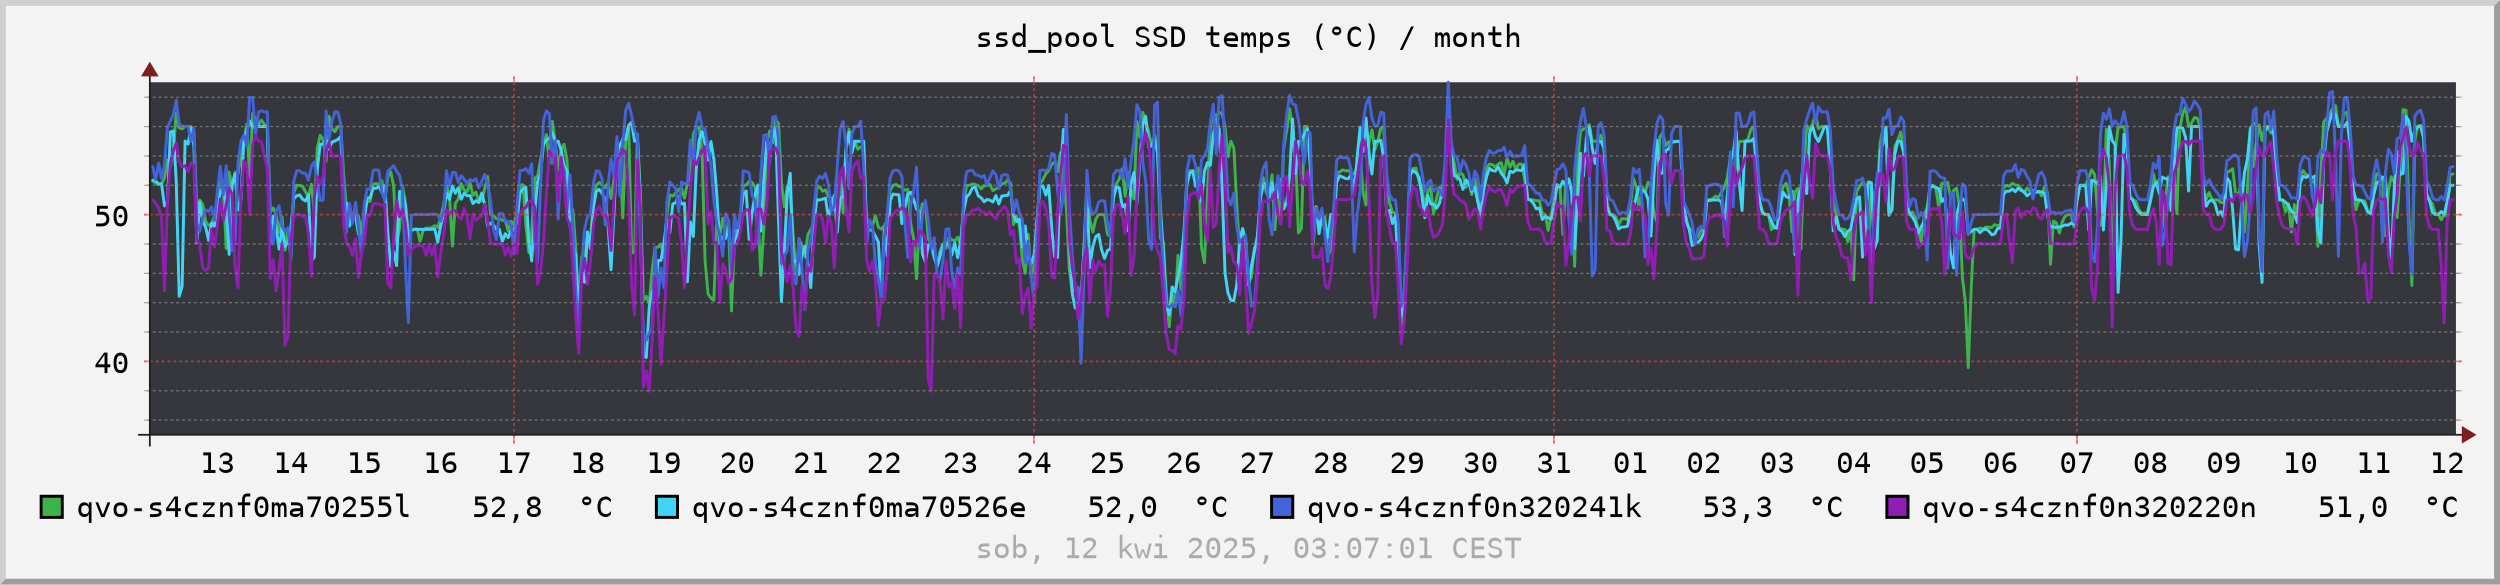 <?xml version="1.0" encoding="UTF-8"?>
<svg xmlns="http://www.w3.org/2000/svg" xmlns:xlink="http://www.w3.org/1999/xlink" width="851pt" height="199pt" viewBox="0 0 851 199" version="1.1">
<defs>
<g>
<symbol overflow="visible" id="glyph0-0">
<path style="stroke:none;" d="M 0.516 2 L 0.516 -7 L 5.516 -7 L 5.516 2 Z M 1.062 1 L 4.953 1 L 4.953 -6 L 1.062 -6 Z M 1.062 1 "/>
</symbol>
<symbol overflow="visible" id="glyph0-1">
<path style="stroke:none;" d="M 1.312 -1 L 2.859 -1 L 2.859 -6 L 1.203 -6 L 1.203 -7 L 3.828 -7 L 3.828 -1 L 5.344 -1 L 5.344 0 L 1.312 0 Z M 1.312 -1 "/>
</symbol>
<symbol overflow="visible" id="glyph0-2">
<path style="stroke:none;" d="M 3.797 -3.5 C 4.273 -3.383 4.641 -3.188 4.891 -2.906 C 5.141 -2.633 5.266 -2.285 5.266 -1.859 C 5.266 -1.285 5.039 -0.832 4.594 -0.5 C 4.145 -0.164 3.52 0 2.719 0 C 2.383 0 2.039 -0.082 1.688 -0.25 C 1.344 -0.426 1.004 -0.676 0.672 -1 L 0.672 -2 C 1.004 -1.664 1.332 -1.414 1.656 -1.25 C 1.977 -1.082 2.297 -1 2.609 -1 C 3.148 -1 3.566 -1.082 3.859 -1.25 C 4.148 -1.426 4.297 -1.68 4.297 -2.016 C 4.297 -2.316 4.148 -2.555 3.859 -2.734 C 3.566 -2.91 3.176 -3 2.688 -3 L 1.922 -3 L 1.922 -4 L 2.688 -4 C 3.133 -4 3.484 -4.082 3.734 -4.25 C 3.992 -4.426 4.125 -4.672 4.125 -4.984 C 4.125 -5.305 4.004 -5.555 3.766 -5.734 C 3.535 -5.91 3.203 -6 2.766 -6 C 2.473 -6 2.172 -5.914 1.859 -5.75 C 1.555 -5.582 1.234 -5.332 0.891 -5 L 0.891 -6 C 1.285 -6.332 1.633 -6.582 1.938 -6.75 C 2.25 -6.914 2.523 -7 2.766 -7 C 3.473 -7 4.035 -6.82 4.453 -6.469 C 4.879 -6.113 5.094 -5.645 5.094 -5.062 C 5.094 -4.664 4.984 -4.332 4.766 -4.062 C 4.547 -3.801 4.223 -3.613 3.797 -3.5 Z M 3.797 -3.5 "/>
</symbol>
<symbol overflow="visible" id="glyph0-3">
<path style="stroke:none;" d="M 3.594 -6.25 L 1.297 -3 L 3.594 -3 Z M 3.438 -7 L 4.578 -7 L 4.578 -3 L 5.547 -3 L 5.547 -2 L 4.578 -2 L 4.578 0 L 3.594 0 L 3.594 -2 L 0.5 -2 L 0.5 -2.844 Z M 3.438 -7 "/>
</symbol>
<symbol overflow="visible" id="glyph0-4">
<path style="stroke:none;" d="M 1.016 -7 L 4.703 -7 L 4.703 -6 L 1.906 -6 L 1.906 -4.812 C 2.039 -4.875 2.18 -4.922 2.328 -4.953 C 2.473 -4.984 2.613 -5 2.75 -5 C 3.508 -5 4.109 -4.773 4.547 -4.328 C 4.992 -3.879 5.219 -3.27 5.219 -2.5 C 5.219 -1.727 4.984 -1.117 4.516 -0.672 C 4.055 -0.223 3.426 0 2.625 0 C 2.238 0 1.883 0 1.562 0 C 1.238 0 0.953 0 0.703 0 L 0.703 -1 C 1.004 -1 1.305 -1 1.609 -1 C 1.91 -1 2.219 -1 2.531 -1 C 3.07 -1 3.488 -1.129 3.781 -1.391 C 4.082 -1.648 4.234 -2.02 4.234 -2.5 C 4.234 -2.969 4.082 -3.332 3.781 -3.594 C 3.477 -3.863 3.051 -4 2.5 -4 C 2.238 -4 1.984 -4 1.734 -4 C 1.484 -4 1.242 -4 1.016 -4 Z M 1.016 -7 "/>
</symbol>
<symbol overflow="visible" id="glyph0-5">
<path style="stroke:none;" d="M 4.844 -7 L 4.844 -6 C 4.633 -6 4.414 -6 4.188 -6 C 3.957 -6 3.719 -6 3.469 -6 C 2.844 -6 2.367 -5.734 2.047 -5.203 C 1.723 -4.672 1.562 -3.891 1.562 -2.859 C 1.719 -3.223 1.93 -3.504 2.203 -3.703 C 2.484 -3.898 2.801 -4 3.156 -4 C 3.863 -4 4.41 -3.82 4.797 -3.469 C 5.18 -3.125 5.375 -2.633 5.375 -2 C 5.375 -1.363 5.176 -0.867 4.781 -0.516 C 4.383 -0.172 3.828 0 3.109 0 C 2.266 0 1.645 -0.281 1.25 -0.844 C 0.852 -1.406 0.656 -2.289 0.656 -3.5 C 0.656 -4.633 0.891 -5.5 1.359 -6.094 C 1.836 -6.695 2.523 -7 3.422 -7 C 3.66 -7 3.898 -7 4.141 -7 C 4.379 -7 4.613 -7 4.844 -7 Z M 3.094 -3 C 2.664 -3 2.332 -2.91 2.094 -2.734 C 1.852 -2.555 1.734 -2.312 1.734 -2 C 1.734 -1.688 1.852 -1.441 2.094 -1.266 C 2.332 -1.086 2.664 -1 3.094 -1 C 3.52 -1 3.844 -1.082 4.062 -1.25 C 4.289 -1.414 4.406 -1.664 4.406 -2 C 4.406 -2.332 4.289 -2.582 4.062 -2.75 C 3.844 -2.914 3.52 -3 3.094 -3 Z M 3.094 -3 "/>
</symbol>
<symbol overflow="visible" id="glyph0-6">
<path style="stroke:none;" d="M 0.672 -7 L 5.266 -7 L 5.266 -6.594 L 2.656 0 L 1.625 0 L 4.172 -6 L 0.672 -6 Z M 0.672 -7 "/>
</symbol>
<symbol overflow="visible" id="glyph0-7">
<path style="stroke:none;" d="M 3 -3 C 2.562 -3 2.223 -2.91 1.984 -2.734 C 1.742 -2.566 1.625 -2.32 1.625 -2 C 1.625 -1.688 1.742 -1.441 1.984 -1.266 C 2.234 -1.086 2.57 -1 3 -1 C 3.445 -1 3.789 -1.082 4.031 -1.25 C 4.27 -1.426 4.391 -1.676 4.391 -2 C 4.391 -2.312 4.266 -2.555 4.016 -2.734 C 3.773 -2.91 3.438 -3 3 -3 Z M 2.156 -3.531 C 1.738 -3.633 1.41 -3.828 1.172 -4.109 C 0.93 -4.398 0.812 -4.75 0.812 -5.156 C 0.812 -5.719 1.004 -6.164 1.391 -6.5 C 1.785 -6.832 2.32 -7 3 -7 C 3.688 -7 4.223 -6.832 4.609 -6.5 C 5.004 -6.164 5.203 -5.719 5.203 -5.156 C 5.203 -4.75 5.082 -4.398 4.844 -4.109 C 4.613 -3.828 4.289 -3.633 3.875 -3.531 C 4.363 -3.438 4.734 -3.242 4.984 -2.953 C 5.242 -2.672 5.375 -2.301 5.375 -1.844 C 5.375 -1.27 5.16 -0.816 4.734 -0.484 C 4.316 -0.16 3.738 0 3 0 C 2.258 0 1.68 -0.16 1.266 -0.484 C 0.848 -0.805 0.641 -1.258 0.641 -1.844 C 0.641 -2.301 0.77 -2.672 1.031 -2.953 C 1.289 -3.242 1.664 -3.438 2.156 -3.531 Z M 1.797 -4.984 C 1.797 -4.672 1.898 -4.426 2.109 -4.25 C 2.316 -4.082 2.617 -4 3.016 -4 C 3.41 -4 3.711 -4.082 3.922 -4.25 C 4.129 -4.426 4.234 -4.672 4.234 -4.984 C 4.234 -5.316 4.129 -5.566 3.922 -5.734 C 3.711 -5.91 3.41 -6 3.016 -6 C 2.617 -6 2.316 -5.91 2.109 -5.734 C 1.898 -5.566 1.797 -5.316 1.797 -4.984 Z M 1.797 -4.984 "/>
</symbol>
<symbol overflow="visible" id="glyph0-8">
<path style="stroke:none;" d="M 2.922 -4 C 3.336 -4 3.664 -4.086 3.906 -4.266 C 4.145 -4.441 4.266 -4.688 4.266 -5 C 4.266 -5.312 4.145 -5.555 3.906 -5.734 C 3.664 -5.91 3.336 -6 2.922 -6 C 2.484 -6 2.148 -5.914 1.922 -5.75 C 1.703 -5.582 1.594 -5.332 1.594 -5 C 1.594 -4.664 1.703 -4.414 1.922 -4.25 C 2.141 -4.082 2.473 -4 2.922 -4 Z M 1.156 0 L 1.156 -1 C 1.363 -1 1.582 -1 1.812 -1 C 2.039 -1 2.281 -1 2.531 -1 C 3.156 -1 3.625 -1.266 3.938 -1.797 C 4.258 -2.328 4.422 -3.109 4.422 -4.141 C 4.266 -3.773 4.047 -3.492 3.766 -3.297 C 3.492 -3.098 3.18 -3 2.828 -3 C 2.129 -3 1.586 -3.172 1.203 -3.516 C 0.816 -3.867 0.625 -4.367 0.625 -5.016 C 0.625 -5.641 0.82 -6.125 1.219 -6.469 C 1.613 -6.82 2.172 -7 2.891 -7 C 3.734 -7 4.352 -6.719 4.75 -6.156 C 5.145 -5.594 5.344 -4.707 5.344 -3.5 C 5.344 -2.363 5.102 -1.492 4.625 -0.891 C 4.156 -0.297 3.473 0 2.578 0 C 2.336 0 2.098 0 1.859 0 C 1.617 0 1.383 0 1.156 0 Z M 1.156 0 "/>
</symbol>
<symbol overflow="visible" id="glyph0-9">
<path style="stroke:none;" d="M 1.828 -1 L 5.172 -1 L 5.172 0 L 0.75 0 L 0.75 -1 C 1.352 -1.551 1.883 -2.039 2.344 -2.469 C 2.801 -2.895 3.113 -3.195 3.281 -3.375 C 3.602 -3.719 3.82 -3.992 3.938 -4.203 C 4.051 -4.422 4.109 -4.645 4.109 -4.875 C 4.109 -5.219 3.988 -5.488 3.75 -5.688 C 3.508 -5.895 3.18 -6 2.766 -6 C 2.473 -6 2.16 -5.914 1.828 -5.75 C 1.504 -5.582 1.16 -5.332 0.797 -5 L 0.797 -6 C 1.129 -6.332 1.457 -6.582 1.781 -6.75 C 2.113 -6.914 2.438 -7 2.75 -7 C 3.457 -7 4.031 -6.828 4.469 -6.484 C 4.906 -6.141 5.125 -5.688 5.125 -5.125 C 5.125 -4.844 5.051 -4.555 4.906 -4.266 C 4.758 -3.984 4.523 -3.672 4.203 -3.328 C 4.023 -3.141 3.758 -2.875 3.406 -2.531 C 3.062 -2.188 2.535 -1.676 1.828 -1 Z M 1.828 -1 "/>
</symbol>
<symbol overflow="visible" id="glyph0-10">
<path style="stroke:none;" d="M 2.359 -3.5 C 2.359 -3.633 2.422 -3.75 2.547 -3.844 C 2.672 -3.945 2.82 -4 3 -4 C 3.176 -4 3.328 -3.945 3.453 -3.844 C 3.586 -3.75 3.656 -3.633 3.656 -3.5 C 3.656 -3.363 3.586 -3.242 3.453 -3.141 C 3.328 -3.047 3.176 -3 3 -3 C 2.812 -3 2.656 -3.047 2.531 -3.141 C 2.414 -3.234 2.359 -3.352 2.359 -3.5 Z M 3 -6 C 2.539 -6 2.195 -5.789 1.969 -5.375 C 1.75 -4.969 1.641 -4.344 1.641 -3.5 C 1.641 -2.656 1.75 -2.023 1.969 -1.609 C 2.195 -1.203 2.539 -1 3 -1 C 3.469 -1 3.812 -1.203 4.031 -1.609 C 4.258 -2.023 4.375 -2.656 4.375 -3.5 C 4.375 -4.344 4.258 -4.969 4.031 -5.375 C 3.812 -5.789 3.469 -6 3 -6 Z M 3.016 -7 C 3.785 -7 4.367 -6.703 4.766 -6.109 C 5.172 -5.523 5.375 -4.656 5.375 -3.5 C 5.375 -2.344 5.172 -1.469 4.766 -0.875 C 4.367 -0.289 3.785 0 3.016 0 C 2.234 0 1.645 -0.289 1.25 -0.875 C 0.852 -1.469 0.656 -2.344 0.656 -3.5 C 0.656 -4.656 0.852 -5.523 1.25 -6.109 C 1.645 -6.703 2.234 -7 3.016 -7 Z M 3.016 -7 "/>
</symbol>
<symbol overflow="visible" id="glyph0-11">
<path style="stroke:none;" d=""/>
</symbol>
<symbol overflow="visible" id="glyph0-12">
<path style="stroke:none;" d="M 4.75 -5 L 4.75 -4 C 4.488 -4 4.227 -4 3.969 -4 C 3.707 -4 3.441 -4 3.172 -4 C 2.766 -4 2.461 -3.953 2.266 -3.859 C 2.066 -3.773 1.969 -3.645 1.969 -3.469 C 1.969 -3.301 2.039 -3.176 2.188 -3.094 C 2.344 -3.008 2.719 -2.93 3.312 -2.859 L 3.672 -2.797 C 4.117 -2.723 4.457 -2.578 4.688 -2.359 C 4.914 -2.141 5.031 -1.852 5.031 -1.5 C 5.031 -1.031 4.836 -0.66 4.453 -0.391 C 4.066 -0.129 3.535 0 2.859 0 C 2.586 0 2.301 0 2 0 C 1.707 0 1.391 0 1.047 0 L 1.047 -1 C 1.379 -1 1.695 -1 2 -1 C 2.312 -1 2.602 -1 2.875 -1 C 3.27 -1 3.578 -1.051 3.797 -1.156 C 4.016 -1.258 4.125 -1.41 4.125 -1.609 C 4.125 -1.879 3.723 -2.066 2.922 -2.172 L 2.891 -2.172 L 2.547 -2.234 C 2.023 -2.328 1.645 -2.477 1.406 -2.688 C 1.176 -2.895 1.062 -3.18 1.062 -3.547 C 1.062 -4.016 1.238 -4.375 1.594 -4.625 C 1.945 -4.875 2.453 -5 3.109 -5 C 3.398 -5 3.68 -5 3.953 -5 C 4.223 -5 4.488 -5 4.75 -5 Z M 4.75 -5 "/>
</symbol>
<symbol overflow="visible" id="glyph0-13">
<path style="stroke:none;" d="M 4.188 -3.953 L 4.188 -8 L 5.094 -8 L 5.094 0 L 4.188 0 L 4.188 -1.047 C 4.039 -0.703 3.844 -0.441 3.594 -0.266 C 3.344 -0.086 3.051 0 2.719 0 C 2.062 0 1.539 -0.223 1.156 -0.672 C 0.781 -1.117 0.594 -1.734 0.594 -2.516 C 0.594 -3.285 0.781 -3.891 1.156 -4.328 C 1.539 -4.773 2.062 -5 2.719 -5 C 3.051 -5 3.344 -4.91 3.594 -4.734 C 3.844 -4.555 4.039 -4.297 4.188 -3.953 Z M 1.547 -2.5 C 1.547 -2 1.656 -1.625 1.875 -1.375 C 2.094 -1.125 2.422 -1 2.859 -1 C 3.297 -1 3.625 -1.125 3.844 -1.375 C 4.07 -1.633 4.188 -2.008 4.188 -2.5 C 4.188 -2.988 4.07 -3.359 3.844 -3.609 C 3.625 -3.867 3.297 -4 2.859 -4 C 2.422 -4 2.094 -3.875 1.875 -3.625 C 1.656 -3.375 1.547 -3 1.547 -2.5 Z M 1.547 -2.5 "/>
</symbol>
<symbol overflow="visible" id="glyph0-14">
<path style="stroke:none;" d="M 6.016 1 L 6.016 2 L 0 2 L 0 1 Z M 6.016 1 "/>
</symbol>
<symbol overflow="visible" id="glyph0-15">
<path style="stroke:none;" d="M 1.828 -1.047 L 1.828 2 L 0.922 2 L 0.922 -5 L 1.828 -5 L 1.828 -3.953 C 1.973 -4.297 2.172 -4.555 2.422 -4.734 C 2.672 -4.91 2.957 -5 3.281 -5 C 3.945 -5 4.469 -4.773 4.844 -4.328 C 5.219 -3.891 5.406 -3.273 5.406 -2.484 C 5.406 -1.711 5.219 -1.102 4.844 -0.656 C 4.469 -0.219 3.945 0 3.281 0 C 2.957 0 2.672 -0.086 2.422 -0.266 C 2.172 -0.441 1.973 -0.703 1.828 -1.047 Z M 4.469 -2.5 C 4.469 -3 4.359 -3.375 4.141 -3.625 C 3.922 -3.875 3.594 -4 3.156 -4 C 2.719 -4 2.383 -3.867 2.156 -3.609 C 1.938 -3.359 1.828 -2.988 1.828 -2.5 C 1.828 -2.008 1.938 -1.633 2.156 -1.375 C 2.383 -1.125 2.719 -1 3.156 -1 C 3.594 -1 3.922 -1.125 4.141 -1.375 C 4.359 -1.625 4.469 -2 4.469 -2.5 Z M 4.469 -2.5 "/>
</symbol>
<symbol overflow="visible" id="glyph0-16">
<path style="stroke:none;" d="M 3.016 -4 C 2.555 -4 2.207 -3.875 1.969 -3.625 C 1.738 -3.375 1.625 -3 1.625 -2.5 C 1.625 -2.008 1.738 -1.633 1.969 -1.375 C 2.207 -1.125 2.555 -1 3.016 -1 C 3.473 -1 3.816 -1.125 4.047 -1.375 C 4.285 -1.633 4.406 -2.008 4.406 -2.5 C 4.406 -3 4.285 -3.375 4.047 -3.625 C 3.816 -3.875 3.473 -4 3.016 -4 Z M 3.016 -5 C 3.773 -5 4.352 -4.785 4.75 -4.359 C 5.156 -3.93 5.359 -3.312 5.359 -2.5 C 5.359 -1.688 5.156 -1.066 4.75 -0.641 C 4.352 -0.211 3.773 0 3.016 0 C 2.254 0 1.672 -0.211 1.266 -0.641 C 0.867 -1.066 0.672 -1.688 0.672 -2.5 C 0.672 -3.312 0.867 -3.93 1.266 -4.359 C 1.672 -4.785 2.254 -5 3.016 -5 Z M 3.016 -5 "/>
</symbol>
<symbol overflow="visible" id="glyph0-17">
<path style="stroke:none;" d="M 3.125 -2.188 C 3.125 -1.789 3.195 -1.492 3.344 -1.297 C 3.488 -1.098 3.707 -1 4 -1 L 5.047 -1 L 5.047 0 L 3.906 0 C 3.363 0 2.945 -0.188 2.656 -0.562 C 2.363 -0.945 2.219 -1.488 2.219 -2.188 L 2.219 -7 L 0.781 -7 L 0.781 -8 L 3.125 -8 Z M 3.125 -2.188 "/>
</symbol>
<symbol overflow="visible" id="glyph0-18">
<path style="stroke:none;" d="M 4.938 -6 L 4.938 -5 C 4.633 -5.332 4.332 -5.582 4.031 -5.75 C 3.738 -5.914 3.438 -6 3.125 -6 C 2.664 -6 2.301 -5.898 2.031 -5.703 C 1.758 -5.504 1.625 -5.238 1.625 -4.906 C 1.625 -4.613 1.711 -4.391 1.891 -4.234 C 2.066 -4.086 2.395 -3.961 2.875 -3.859 L 3.406 -3.781 C 4.082 -3.633 4.578 -3.41 4.891 -3.109 C 5.203 -2.816 5.359 -2.41 5.359 -1.891 C 5.359 -1.273 5.141 -0.805 4.703 -0.484 C 4.273 -0.16 3.656 0 2.844 0 C 2.5 0 2.148 -0.082 1.797 -0.25 C 1.453 -0.414 1.109 -0.664 0.766 -1 L 0.766 -2 C 1.141 -1.656 1.492 -1.398 1.828 -1.234 C 2.16 -1.078 2.5 -1 2.844 -1 C 3.344 -1 3.727 -1.094 4 -1.281 C 4.281 -1.477 4.422 -1.75 4.422 -2.094 C 4.422 -2.406 4.32 -2.641 4.125 -2.797 C 3.938 -2.961 3.609 -3.094 3.141 -3.188 L 2.609 -3.266 C 1.93 -3.398 1.438 -3.609 1.125 -3.891 C 0.82 -4.18 0.672 -4.562 0.672 -5.031 C 0.672 -5.625 0.891 -6.098 1.328 -6.453 C 1.766 -6.816 2.348 -7 3.078 -7 C 3.359 -7 3.648 -6.914 3.953 -6.75 C 4.266 -6.582 4.594 -6.332 4.938 -6 Z M 4.938 -6 "/>
</symbol>
<symbol overflow="visible" id="glyph0-19">
<path style="stroke:none;" d="M 2.125 -1 C 2.957 -1 3.535 -1.176 3.859 -1.531 C 4.191 -1.895 4.359 -2.551 4.359 -3.5 C 4.359 -4.445 4.191 -5.098 3.859 -5.453 C 3.535 -5.816 2.957 -6 2.125 -6 L 1.656 -6 L 1.656 -1 Z M 2.156 -7 C 3.27 -7 4.086 -6.711 4.609 -6.141 C 5.141 -5.578 5.406 -4.695 5.406 -3.5 C 5.406 -2.301 5.141 -1.414 4.609 -0.844 C 4.086 -0.281 3.27 0 2.156 0 L 0.672 0 L 0.672 -7 Z M 2.156 -7 "/>
</symbol>
<symbol overflow="visible" id="glyph0-20">
<path style="stroke:none;" d="M 3 -7 L 3 -5 L 5.047 -5 L 5.047 -4 L 3 -4 L 3 -1.797 C 3 -1.504 3.07 -1.297 3.219 -1.172 C 3.375 -1.055 3.645 -1 4.031 -1 L 5.047 -1 L 5.047 0 L 3.938 0 C 3.258 0 2.781 -0.133 2.5 -0.406 C 2.227 -0.676 2.094 -1.141 2.094 -1.797 L 2.094 -4 L 0.641 -4 L 0.641 -5 L 2.094 -5 L 2.094 -7 Z M 3 -7 "/>
</symbol>
<symbol overflow="visible" id="glyph0-21">
<path style="stroke:none;" d="M 5.438 -2.625 L 5.438 -2 L 1.531 -2 L 1.531 -1.984 C 1.531 -1.672 1.688 -1.426 2 -1.25 C 2.312 -1.082 2.75 -1 3.312 -1 C 3.602 -1 3.906 -1 4.219 -1 C 4.531 -1 4.863 -1 5.219 -1 L 5.219 0 C 4.875 0 4.539 0 4.219 0 C 3.906 0 3.602 0 3.312 0 C 2.457 0 1.789 -0.219 1.312 -0.656 C 0.832 -1.102 0.594 -1.719 0.594 -2.5 C 0.594 -3.258 0.828 -3.863 1.297 -4.312 C 1.766 -4.77 2.391 -5 3.172 -5 C 3.879 -5 4.43 -4.785 4.828 -4.359 C 5.234 -3.941 5.438 -3.363 5.438 -2.625 Z M 4.531 -3 C 4.52 -3.32 4.395 -3.566 4.156 -3.734 C 3.926 -3.91 3.586 -4 3.141 -4 C 2.711 -4 2.359 -3.91 2.078 -3.734 C 1.797 -3.555 1.629 -3.312 1.578 -3 Z M 4.531 -3 "/>
</symbol>
<symbol overflow="visible" id="glyph0-22">
<path style="stroke:none;" d="M 3.297 -4.109 C 3.41 -4.41 3.551 -4.633 3.719 -4.781 C 3.895 -4.926 4.102 -5 4.344 -5 C 4.781 -5 5.086 -4.832 5.266 -4.5 C 5.453 -4.164 5.547 -3.535 5.547 -2.609 L 5.547 0 L 4.719 0 L 4.719 -2.578 C 4.719 -3.211 4.672 -3.609 4.578 -3.766 C 4.492 -3.922 4.344 -4 4.125 -4 C 3.852 -4 3.672 -3.914 3.578 -3.75 C 3.484 -3.582 3.438 -3.191 3.438 -2.578 L 3.438 0 L 2.625 0 L 2.625 -2.578 C 2.625 -3.223 2.578 -3.617 2.484 -3.766 C 2.391 -3.922 2.223 -4 1.984 -4 C 1.742 -4 1.578 -3.914 1.484 -3.75 C 1.391 -3.582 1.344 -3.191 1.344 -2.578 L 1.344 0 L 0.531 0 L 0.531 -5 L 1.344 -5 L 1.344 -4.25 C 1.445 -4.488 1.578 -4.672 1.734 -4.797 C 1.898 -4.93 2.086 -5 2.297 -5 C 2.547 -5 2.75 -4.926 2.906 -4.781 C 3.07 -4.633 3.203 -4.41 3.297 -4.109 Z M 3.297 -4.109 "/>
</symbol>
<symbol overflow="visible" id="glyph0-23">
<path style="stroke:none;" d="M 4.328 -8 C 3.891 -7.25 3.562 -6.5 3.344 -5.75 C 3.133 -5.008 3.031 -4.258 3.031 -3.5 C 3.031 -2.75 3.133 -2 3.344 -1.25 C 3.562 -0.508 3.891 0.238 4.328 1 L 3.547 1 C 3.055 0.219 2.688 -0.539 2.438 -1.281 C 2.195 -2.031 2.078 -2.77 2.078 -3.5 C 2.078 -4.238 2.195 -4.977 2.438 -5.719 C 2.688 -6.457 3.055 -7.219 3.547 -8 Z M 4.328 -8 "/>
</symbol>
<symbol overflow="visible" id="glyph0-24">
<path style="stroke:none;" d="M 3 -7 C 3.219 -7 3.422 -6.957 3.609 -6.875 C 3.797 -6.801 3.961 -6.691 4.109 -6.547 C 4.254 -6.41 4.363 -6.25 4.438 -6.062 C 4.52 -5.883 4.562 -5.691 4.562 -5.484 C 4.562 -5.066 4.41 -4.711 4.109 -4.422 C 3.805 -4.141 3.438 -4 3 -4 C 2.551 -4 2.18 -4.141 1.891 -4.422 C 1.598 -4.703 1.453 -5.055 1.453 -5.484 C 1.453 -5.91 1.602 -6.27 1.906 -6.562 C 2.207 -6.852 2.57 -7 3 -7 Z M 3 -6 C 2.75 -6 2.531 -5.945 2.344 -5.844 C 2.164 -5.75 2.078 -5.633 2.078 -5.5 C 2.078 -5.352 2.164 -5.234 2.344 -5.141 C 2.52 -5.047 2.738 -5 3 -5 C 3.258 -5 3.477 -5.047 3.656 -5.141 C 3.844 -5.242 3.938 -5.363 3.938 -5.5 C 3.938 -5.633 3.844 -5.75 3.656 -5.844 C 3.477 -5.945 3.258 -6 3 -6 Z M 3 -6 "/>
</symbol>
<symbol overflow="visible" id="glyph0-25">
<path style="stroke:none;" d="M 5.234 -1 C 4.984 -0.664 4.723 -0.414 4.453 -0.25 C 4.191 -0.082 3.914 0 3.625 0 C 2.688 0 1.957 -0.301 1.438 -0.906 C 0.926 -1.52 0.672 -2.383 0.672 -3.5 C 0.672 -4.602 0.93 -5.461 1.453 -6.078 C 1.973 -6.691 2.695 -7 3.625 -7 C 3.914 -7 4.191 -6.914 4.453 -6.75 C 4.723 -6.582 4.984 -6.332 5.234 -6 L 5.234 -5 C 4.992 -5.32 4.734 -5.566 4.453 -5.734 C 4.18 -5.91 3.906 -6 3.625 -6 C 2.977 -6 2.492 -5.789 2.172 -5.375 C 1.859 -4.957 1.703 -4.332 1.703 -3.5 C 1.703 -2.664 1.859 -2.039 2.172 -1.625 C 2.492 -1.207 2.977 -1 3.625 -1 C 3.906 -1 4.18 -1.082 4.453 -1.25 C 4.734 -1.426 4.992 -1.676 5.234 -2 Z M 5.234 -1 "/>
</symbol>
<symbol overflow="visible" id="glyph0-26">
<path style="stroke:none;" d="M 1.703 -8 L 2.484 -8 C 2.973 -7.219 3.336 -6.457 3.578 -5.719 C 3.816 -4.977 3.938 -4.238 3.938 -3.5 C 3.938 -2.758 3.816 -2.02 3.578 -1.281 C 3.336 -0.539 2.973 0.219 2.484 1 L 1.703 1 C 2.129 0.238 2.445 -0.516 2.656 -1.266 C 2.875 -2.016 2.984 -2.758 2.984 -3.5 C 2.984 -4.25 2.875 -5 2.656 -5.75 C 2.445 -6.5 2.129 -7.25 1.703 -8 Z M 1.703 -8 "/>
</symbol>
<symbol overflow="visible" id="glyph0-27">
<path style="stroke:none;" d="M 4.344 -7 L 5.266 -7 L 1.438 1 L 0.5 1 Z M 4.344 -7 "/>
</symbol>
<symbol overflow="visible" id="glyph0-28">
<path style="stroke:none;" d="M 5.125 -2.812 L 5.125 0 L 4.234 0 L 4.234 -2.812 C 4.234 -3.219 4.145 -3.516 3.969 -3.703 C 3.801 -3.898 3.531 -4 3.156 -4 C 2.738 -4 2.414 -3.875 2.188 -3.625 C 1.957 -3.375 1.844 -3.02 1.844 -2.562 L 1.844 0 L 0.953 0 L 0.953 -5 L 1.844 -5 L 1.844 -3.859 C 2 -4.234 2.211 -4.516 2.484 -4.703 C 2.766 -4.898 3.094 -5 3.469 -5 C 4.02 -5 4.43 -4.816 4.703 -4.453 C 4.984 -4.086 5.125 -3.539 5.125 -2.812 Z M 5.125 -2.812 "/>
</symbol>
<symbol overflow="visible" id="glyph0-29">
<path style="stroke:none;" d="M 5.125 -2.812 L 5.125 0 L 4.234 0 L 4.234 -2.812 C 4.234 -3.219 4.145 -3.516 3.969 -3.703 C 3.801 -3.898 3.531 -4 3.156 -4 C 2.738 -4 2.414 -3.875 2.188 -3.625 C 1.957 -3.375 1.844 -3.02 1.844 -2.562 L 1.844 0 L 0.953 0 L 0.953 -8 L 1.844 -8 L 1.844 -3.859 C 2 -4.234 2.211 -4.516 2.484 -4.703 C 2.766 -4.898 3.094 -5 3.469 -5 C 4.02 -5 4.43 -4.816 4.703 -4.453 C 4.984 -4.086 5.125 -3.539 5.125 -2.812 Z M 5.125 -2.812 "/>
</symbol>
<symbol overflow="visible" id="glyph0-30">
<path style="stroke:none;" d="M 4.484 -2.5 C 4.484 -3 4.375 -3.375 4.156 -3.625 C 3.938 -3.875 3.609 -4 3.172 -4 C 2.734 -4 2.398 -3.867 2.172 -3.609 C 1.953 -3.359 1.844 -2.988 1.844 -2.5 C 1.844 -2.008 1.953 -1.633 2.172 -1.375 C 2.398 -1.125 2.734 -1 3.172 -1 C 3.609 -1 3.938 -1.125 4.156 -1.375 C 4.375 -1.625 4.484 -2 4.484 -2.5 Z M 1.844 -3.953 C 1.988 -4.285 2.188 -4.539 2.438 -4.719 C 2.688 -4.906 2.977 -5 3.312 -5 C 3.969 -5 4.484 -4.773 4.859 -4.328 C 5.242 -3.891 5.438 -3.285 5.438 -2.516 C 5.438 -1.734 5.242 -1.117 4.859 -0.672 C 4.484 -0.223 3.969 0 3.312 0 C 2.977 0 2.688 -0.086 2.438 -0.266 C 2.188 -0.441 1.988 -0.703 1.844 -1.047 L 1.844 0 L 0.938 0 L 0.938 -8 L 1.844 -8 Z M 1.844 -3.953 "/>
</symbol>
<symbol overflow="visible" id="glyph0-31">
<path style="stroke:none;" d="M 2.453 -1 L 3.688 -1 L 3.688 0.047 L 2.719 2 L 1.969 2 L 2.453 0.047 Z M 2.453 -1 "/>
</symbol>
<symbol overflow="visible" id="glyph0-32">
<path style="stroke:none;" d="M 1.156 -8 L 2.078 -8 L 2.078 -2.922 L 4.438 -5 L 5.531 -5 L 3.375 -3.109 L 5.875 0 L 4.781 0 L 2.75 -2.578 L 2.078 -2 L 2.078 0 L 1.156 0 Z M 1.156 -8 "/>
</symbol>
<symbol overflow="visible" id="glyph0-33">
<path style="stroke:none;" d="M 0 -5 L 0.891 -5 L 1.844 -0.812 L 2.625 -3 L 3.391 -3 L 4.188 -0.812 L 5.125 -5 L 6.016 -5 L 4.734 0 L 3.875 0 L 3.016 -2.328 L 2.141 0 L 1.281 0 Z M 0 -5 "/>
</symbol>
<symbol overflow="visible" id="glyph0-34">
<path style="stroke:none;" d="M 1.25 -5 L 3.547 -5 L 3.547 -1 L 5.328 -1 L 5.328 0 L 0.875 0 L 0.875 -1 L 2.656 -1 L 2.656 -4 L 1.25 -4 Z M 2.656 -8 L 3.547 -8 L 3.547 -7 L 2.656 -7 Z M 2.656 -8 "/>
</symbol>
<symbol overflow="visible" id="glyph0-35">
<path style="stroke:none;" d="M 2.391 -5 L 3.625 -5 L 3.625 -4 L 2.391 -4 Z M 2.391 -1 L 3.625 -1 L 3.625 0 L 2.391 0 Z M 2.391 -1 "/>
</symbol>
<symbol overflow="visible" id="glyph0-36">
<path style="stroke:none;" d="M 0.969 -7 L 5.281 -7 L 5.281 -6 L 1.953 -6 L 1.953 -4 L 5.141 -4 L 5.141 -3 L 1.953 -3 L 1.953 -1 L 5.375 -1 L 5.375 0 L 0.969 0 Z M 0.969 -7 "/>
</symbol>
<symbol overflow="visible" id="glyph0-37">
<path style="stroke:none;" d="M 0.234 -7 L 5.797 -7 L 5.797 -6 L 3.516 -6 L 3.516 0 L 2.516 0 L 2.516 -6 L 0.234 -6 Z M 0.234 -7 "/>
</symbol>
<symbol overflow="visible" id="glyph0-38">
<path style="stroke:none;" d="M 1.625 -2.5 C 1.625 -2 1.734 -1.625 1.953 -1.375 C 2.172 -1.125 2.5 -1 2.938 -1 C 3.363 -1 3.688 -1.125 3.906 -1.375 C 4.133 -1.633 4.25 -2.008 4.25 -2.5 C 4.25 -2.988 4.133 -3.359 3.906 -3.609 C 3.688 -3.867 3.363 -4 2.938 -4 C 2.5 -4 2.172 -3.875 1.953 -3.625 C 1.734 -3.375 1.625 -3 1.625 -2.5 Z M 4.25 -1.062 C 4.102 -0.719 3.906 -0.453 3.656 -0.266 C 3.406 -0.086 3.117 0 2.797 0 C 2.141 0 1.617 -0.219 1.234 -0.656 C 0.859 -1.102 0.672 -1.711 0.672 -2.484 C 0.672 -3.273 0.859 -3.891 1.234 -4.328 C 1.609 -4.773 2.129 -5 2.797 -5 C 3.117 -5 3.406 -4.91 3.656 -4.734 C 3.906 -4.555 4.102 -4.297 4.25 -3.953 L 4.25 -5 L 5.156 -5 L 5.156 2 L 4.25 2 Z M 4.25 -1.062 "/>
</symbol>
<symbol overflow="visible" id="glyph0-39">
<path style="stroke:none;" d="M 0.484 -5 L 1.422 -5 L 3.016 -0.797 L 4.594 -5 L 5.531 -5 L 3.594 0 L 2.438 0 Z M 0.484 -5 "/>
</symbol>
<symbol overflow="visible" id="glyph0-40">
<path style="stroke:none;" d="M 1.734 -3 L 4.281 -3 L 4.281 -2 L 1.734 -2 Z M 1.734 -3 "/>
</symbol>
<symbol overflow="visible" id="glyph0-41">
<path style="stroke:none;" d="M 5.188 0 C 4.945 0 4.695 0 4.438 0 C 4.188 0 3.926 0 3.656 0 C 2.812 0 2.148 -0.219 1.672 -0.656 C 1.191 -1.102 0.953 -1.719 0.953 -2.5 C 0.953 -3.281 1.191 -3.891 1.672 -4.328 C 2.148 -4.773 2.812 -5 3.656 -5 C 3.914 -5 4.172 -5 4.422 -5 C 4.68 -5 4.938 -5 5.188 -5 L 5.188 -4 C 4.945 -4 4.707 -4 4.469 -4 C 4.227 -4 3.957 -4 3.656 -4 C 3.094 -4 2.66 -3.867 2.359 -3.609 C 2.055 -3.348 1.906 -2.977 1.906 -2.5 C 1.906 -2.02 2.055 -1.648 2.359 -1.391 C 2.66 -1.129 3.094 -1 3.656 -1 C 3.969 -1 4.25 -1 4.5 -1 C 4.75 -1 4.977 -1 5.188 -1 Z M 5.188 0 "/>
</symbol>
<symbol overflow="visible" id="glyph0-42">
<path style="stroke:none;" d="M 1.109 -5 L 5.078 -5 L 5.078 -4.312 L 1.938 -1 L 5.078 -1 L 5.078 0 L 0.984 0 L 0.984 -0.703 L 4.125 -4 L 1.109 -4 Z M 1.109 -5 "/>
</symbol>
<symbol overflow="visible" id="glyph0-43">
<path style="stroke:none;" d="M 5.188 -8 L 5.188 -7 L 4.172 -7 C 3.848 -7 3.625 -6.898 3.5 -6.703 C 3.375 -6.516 3.312 -6.18 3.312 -5.703 L 3.312 -5 L 5.188 -5 L 5.188 -4 L 3.312 -4 L 3.312 0 L 2.406 0 L 2.406 -4 L 0.953 -4 L 0.953 -5 L 2.406 -5 L 2.406 -5.547 C 2.406 -6.391 2.539 -7.008 2.812 -7.406 C 3.094 -7.801 3.523 -8 4.109 -8 Z M 5.188 -8 "/>
</symbol>
<symbol overflow="visible" id="glyph0-44">
<path style="stroke:none;" d="M 3.422 -2 L 3.125 -2 C 2.602 -2 2.207 -1.953 1.938 -1.859 C 1.676 -1.773 1.547 -1.648 1.547 -1.484 C 1.547 -1.328 1.645 -1.207 1.844 -1.125 C 2.039 -1.039 2.316 -1 2.672 -1 C 3.16 -1 3.547 -1.078 3.828 -1.234 C 4.117 -1.398 4.266 -1.625 4.266 -1.906 L 4.266 -2 Z M 5.172 -2.531 L 5.172 0 L 4.266 0 L 4.266 -1.094 C 4.078 -0.719 3.836 -0.441 3.547 -0.266 C 3.254 -0.086 2.898 0 2.484 0 C 1.93 0 1.488 -0.129 1.156 -0.391 C 0.82 -0.648 0.656 -1.004 0.656 -1.453 C 0.656 -1.953 0.859 -2.332 1.266 -2.594 C 1.672 -2.863 2.27 -3 3.062 -3 L 4.266 -3 L 4.266 -3.156 C 4.266 -3.445 4.156 -3.66 3.938 -3.797 C 3.719 -3.93 3.367 -4 2.891 -4 C 2.578 -4 2.266 -4 1.953 -4 C 1.641 -4 1.336 -4 1.047 -4 L 1.047 -5 C 1.379 -5 1.695 -5 2 -5 C 2.301 -5 2.598 -5 2.891 -5 C 3.336 -5 3.723 -4.93 4.047 -4.797 C 4.367 -4.66 4.629 -4.461 4.828 -4.203 C 4.953 -4.035 5.039 -3.832 5.094 -3.594 C 5.145 -3.363 5.172 -3.008 5.172 -2.531 Z M 5.172 -2.531 "/>
</symbol>
</g>
</defs>
<g id="surface2">
<rect x="0" y="0" width="851" height="199" style="fill:rgb(95%,95%,95%);fill-opacity:1;stroke:none;"/>
<path style=" stroke:none;fill-rule:nonzero;fill:rgb(20.784%,21.569%,23.529%);fill-opacity:1;" d="M 51 148 L 836 148 L 836 28 L 51 28 Z M 51 148 "/>
<path style="fill:none;stroke-width:1;stroke-linecap:round;stroke-linejoin:round;stroke:rgb(23.529%,70.588%,29.412%);stroke-opacity:1;stroke-miterlimit:10;" d="M 52 61.664 L 53 62.359 L 54 62.805 L 55 62.539 L 56 60.535 L 57 54.395 L 58 56.473 L 59 51.156 L 60 38.441 L 61 43.434 L 62 43.871 L 63 43.082 L 65 43.082 L 66 45.094 L 67 71.301 L 68 68.062 L 69 69.637 L 70 75.418 L 71 76.648 L 72 76.566 L 73 73.059 L 74 69.473 L 75 58.77 L 76 63.84 L 77 84.551 L 78 58.598 L 79 63.676 L 80 58.602 L 81 59.207 L 82 52.992 L 83 47.98 L 84 42.219 L 85 60.441 L 86 38.527 L 87 40.625 L 88 42.469 L 89 40.887 L 90 42.379 L 91 42.996 L 92 72.258 L 93 70.777 L 94 73.059 L 95 79.109 L 96 73.762 L 97 85.152 L 98 77.969 L 99 87.84 L 100 65.641 L 101 63.066 L 102 63.156 L 103 63.418 L 104 65.254 L 105 67.098 L 106 62.719 L 107 72.445 L 108 50.449 L 109 46.07 L 110 47.613 L 111 54.852 L 112 39.578 L 113 43.785 L 114 44.836 L 115 43.082 L 116 43.082 L 117 59.727 L 118 72.094 L 119 76.297 L 120 72.797 L 121 73.059 L 122 73.496 L 123 79.371 L 124 71.309 L 125 68.508 L 126 68.508 L 127 62.719 L 128 62.539 L 129 62.719 L 130 61.578 L 131 68.242 L 132 60.18 L 133 58.422 L 134 63.32 L 135 82.418 L 136 77.992 L 137 63.336 L 138 68.934 L 139 79.457 L 140 78.055 L 141 78.055 L 142 77.969 L 143 82.16 L 144 78.59 L 145 77.617 L 146 77.707 L 147 77.441 L 148 76.832 L 149 77.352 L 150 74.199 L 151 69.816 L 152 63.152 L 153 66.566 L 154 83.758 L 155 69.289 L 156 67.723 L 157 62.449 L 158 64.738 L 159 65.262 L 160 62.285 L 161 66.48 L 162 65.434 L 163 68.586 L 164 68.41 L 165 64.207 L 166 60.078 L 167 73.059 L 168 73.406 L 169 74.465 L 170 74.375 L 171 74.988 L 172 75.074 L 173 78.664 L 174 75.336 L 175 76.48 L 176 72.102 L 177 63.066 L 178 62.895 L 179 76.387 L 180 85.934 L 181 78.594 L 182 60.703 L 183 60.004 L 184 54.473 L 185 48.695 L 186 45.793 L 187 55.535 L 188 41.332 L 189 48.406 L 190 57.734 L 191 50.973 L 192 49.133 L 193 54.473 L 194 74.105 L 195 71.391 L 196 84.703 L 197 105.84 L 198 87.438 L 199 88.125 L 200 79.387 L 201 80.844 L 202 68.258 L 203 63.066 L 204 62.105 L 205 62.711 L 206 63.949 L 207 62.105 L 208 67.539 L 209 61.312 L 210 48.438 L 211 52.098 L 212 74.117 L 213 47.832 L 214 42.809 L 215 86.109 L 216 85.797 L 217 45.711 L 218 66.285 L 219 102.336 L 220 100.844 L 221 103.305 L 222 91.73 L 223 84.367 L 224 84.102 L 225 83.051 L 226 87.691 L 227 73.328 L 228 66.309 L 229 66.75 L 230 65.699 L 231 64.555 L 232 64.035 L 233 67.438 L 234 62.199 L 235 60.793 L 236 45.715 L 237 43.43 L 238 43.262 L 239 52.18 L 240 88.562 L 241 99.965 L 242 101.457 L 243 102.246 L 244 73.684 L 245 80.512 L 246 74.285 L 247 79.461 L 248 75.949 L 249 105.828 L 250 82.273 L 251 76.738 L 252 76.047 L 253 63.066 L 254 62.98 L 255 61.75 L 256 62.102 L 257 63.59 L 258 73.121 L 259 93.664 L 260 77.625 L 261 48.34 L 262 44.57 L 263 48.695 L 264 40.633 L 265 42.027 L 266 62.281 L 267 70.336 L 268 63.242 L 269 66.137 L 270 80.051 L 271 93.746 L 272 81.395 L 273 83.582 L 274 87.344 L 275 79.898 L 276 78.055 L 277 76.309 L 278 63.945 L 279 63.594 L 280 65.082 L 281 64.641 L 282 67.012 L 283 67.359 L 284 68.32 L 285 65.008 L 286 60.168 L 287 72.434 L 288 51.086 L 289 43.953 L 290 48.082 L 291 48.078 L 292 50.801 L 293 50.008 L 294 49.742 L 295 79.07 L 296 75.352 L 297 76.91 L 298 73.422 L 299 77.352 L 300 77.969 L 301 76.828 L 302 75.164 L 303 64.914 L 304 63.066 L 305 62.801 L 306 63.418 L 307 63.77 L 308 64.734 L 309 64.477 L 310 76.125 L 311 81.199 L 312 94.875 L 313 73.594 L 314 69.379 L 315 69.461 L 316 81.383 L 317 83.051 L 318 85.066 L 319 90.41 L 320 85.504 L 321 83.051 L 322 84.449 L 323 80.855 L 324 81.559 L 325 82 L 326 80.758 L 327 83.414 L 328 69.559 L 329 63.156 L 330 63.066 L 331 62.629 L 332 62.805 L 333 63.16 L 334 64.289 L 335 63.238 L 336 63.156 L 337 62.812 L 338 64.906 L 339 64.293 L 340 63.77 L 341 62.629 L 342 62.363 L 343 61.309 L 344 62.273 L 345 76.477 L 346 73.492 L 347 77.012 L 348 88.223 L 349 93.023 L 350 79.828 L 351 94.434 L 352 90.074 L 353 74.824 L 354 62.629 L 355 61.141 L 356 59.125 L 357 58.07 L 358 55.883 L 359 55.266 L 360 58.418 L 361 51.938 L 362 60.871 L 363 70.871 L 364 91.82 L 365 99.445 L 366 97.602 L 367 98.039 L 368 101.629 L 369 83.426 L 370 62.457 L 371 74.98 L 372 79.023 L 373 74.551 L 374 73.059 L 376 73.059 L 377 79.801 L 378 80.516 L 379 64.559 L 381 60.879 L 382 57.465 L 383 66.836 L 384 58.688 L 385 64.723 L 386 67.727 L 387 41.332 L 388 46.762 L 389 38.262 L 390 41.066 L 391 44.836 L 392 49.742 L 393 45.891 L 394 48.934 L 395 81.117 L 396 82.332 L 397 99.883 L 398 111.176 L 399 99.793 L 400 104.363 L 401 86.926 L 402 98.535 L 403 81.938 L 404 61.938 L 405 58.07 L 406 58.07 L 407 58.598 L 408 57.195 L 409 84.27 L 410 89.457 L 412 43.527 L 413 38.523 L 414 39.406 L 415 38.172 L 416 38.699 L 417 43.082 L 418 53.336 L 419 48.078 L 420 50.355 L 421 69.984 L 422 85.242 L 423 77.711 L 424 83.926 L 425 96.629 L 426 94.102 L 427 84.367 L 428 83.926 L 429 67.191 L 430 60.434 L 431 65.344 L 432 67.371 L 433 59.473 L 434 78.133 L 435 63.07 L 436 75.43 L 437 50.363 L 438 44.305 L 439 37.039 L 440 43.605 L 441 52.109 L 442 79.258 L 443 77.734 L 444 43.082 L 445 43.082 L 446 51.645 L 447 83.238 L 448 70.426 L 449 74.203 L 450 76.391 L 451 73.746 L 452 86.93 L 453 85.328 L 454 72.621 L 455 58.684 L 456 58.598 L 457 57.809 L 458 58.16 L 459 58.07 L 460 58.953 L 461 59.219 L 462 56.668 L 463 52.641 L 464 65.598 L 465 69.809 L 466 48.621 L 467 44.219 L 468 50.969 L 469 48.078 L 470 43.699 L 471 43.082 L 472 63.051 L 473 68.938 L 474 72.359 L 475 72.445 L 476 79.883 L 477 111.094 L 478 98.734 L 479 81.488 L 480 59.566 L 481 57.367 L 482 57.195 L 483 61.57 L 484 63.586 L 485 70.965 L 486 65.172 L 487 63.684 L 488 72.871 L 489 67.449 L 490 63.758 L 491 67.094 L 492 57.113 L 493 33.438 L 494 50.961 L 495 55.27 L 496 61.051 L 497 58.598 L 498 59.562 L 499 63.766 L 500 61.559 L 501 66.23 L 502 60.707 L 503 65.945 L 504 75.512 L 505 62.898 L 506 57.199 L 507 55.871 L 508 56.051 L 509 56.941 L 510 55.793 L 511 55.359 L 512 59.477 L 513 53.867 L 514 56.934 L 515 54.906 L 516 57.637 L 517 55.879 L 518 55.879 L 519 60.957 L 520 67.883 L 521 68.062 L 522 68.062 L 523 68.328 L 524 68.324 L 525 72.617 L 526 73.059 L 527 78.402 L 528 73.5 L 529 67.539 L 530 62.715 L 531 63.492 L 532 79.824 L 533 61.93 L 534 61.043 L 535 63.945 L 536 90.66 L 537 56.164 L 538 44.664 L 539 43.875 L 540 43.695 L 541 42.465 L 542 48.078 L 543 48.078 L 544 47.551 L 545 45.977 L 546 48.863 L 547 69.023 L 548 72.883 L 549 73.059 L 550 73.758 L 551 76.48 L 552 74.461 L 553 74.461 L 554 74.723 L 555 70.348 L 556 60.703 L 557 63.59 L 558 71.387 L 559 63.594 L 560 65.43 L 561 62.016 L 562 63.418 L 563 72.609 L 564 75.516 L 565 46.684 L 566 45.273 L 567 49.57 L 568 48.344 L 569 48.078 L 572 48.078 L 573 70.508 L 574 74.461 L 575 77.965 L 576 78.402 L 577 80.77 L 578 80.777 L 579 78.406 L 580 77.621 L 581 67.98 L 582 67.977 L 583 67.711 L 584 66.75 L 585 67.188 L 586 65.434 L 587 63.766 L 588 60.441 L 589 53.789 L 590 61.484 L 591 55.711 L 592 48.254 L 593 48.078 L 594 48.078 L 595 47.465 L 596 43.965 L 597 43.082 L 598 55.867 L 599 68.59 L 600 72.188 L 601 72.969 L 602 73.059 L 603 78.141 L 604 77.094 L 605 76.918 L 606 66.844 L 607 63.594 L 608 62.371 L 609 66.039 L 610 78.93 L 611 65.273 L 612 64.129 L 613 84.781 L 614 57.57 L 615 42.645 L 616 44.312 L 617 42.207 L 618 39.051 L 619 43.777 L 620 43.082 L 622 43.082 L 623 48.684 L 624 69.285 L 625 72.707 L 626 77.438 L 627 78.055 L 628 78.055 L 629 82.262 L 630 77.879 L 631 95.242 L 632 65.172 L 633 63.504 L 634 62.105 L 635 62.887 L 636 84.977 L 637 62.895 L 638 72.516 L 639 66.164 L 640 48.605 L 641 43.52 L 642 45.363 L 643 72.426 L 644 71.504 L 645 49.742 L 646 47.816 L 647 44.922 L 648 50.699 L 649 67.184 L 650 73.141 L 651 72.18 L 652 74.109 L 653 78.055 L 654 82.438 L 655 73.059 L 656 70.609 L 657 63.066 L 658 63.066 L 659 64.379 L 660 70.777 L 661 62.367 L 662 62.543 L 663 62.094 L 664 67.449 L 665 64.82 L 666 64.031 L 667 70.324 L 668 94.441 L 669 102.672 L 670 125.121 L 671 98.148 L 672 78.055 L 673 78.055 L 674 77.617 L 675 77.969 L 676 77.266 L 677 77.355 L 678 77.441 L 679 76.473 L 680 76.742 L 681 76.652 L 682 63.949 L 683 63.066 L 684 63.418 L 685 62.363 L 686 62.984 L 687 63.066 L 688 64.375 L 689 65.605 L 690 64.027 L 691 64.996 L 692 65.691 L 693 65.609 L 694 65.074 L 695 66.664 L 696 63.418 L 697 65.777 L 698 89.973 L 699 75.254 L 700 75.863 L 701 79.285 L 702 75.516 L 703 73.496 L 704 73.059 L 705 73.059 L 706 77.262 L 707 67.016 L 708 63.066 L 709 62.98 L 710 63.066 L 711 60.355 L 712 57.809 L 713 59.469 L 714 71.984 L 715 76.742 L 716 74.742 L 717 43.965 L 718 55.5 L 719 101.367 L 720 51.523 L 721 43.434 L 722 43.172 L 723 43.082 L 724 48.07 L 725 66.66 L 726 68.062 L 727 68.414 L 728 71.301 L 729 72.621 L 730 72.535 L 731 72.535 L 732 67.195 L 733 59.035 L 734 63.328 L 735 60.957 L 736 77.441 L 737 68.875 L 738 60.172 L 739 61.816 L 740 59.047 L 741 72.707 L 742 44.066 L 743 38.613 L 744 36.418 L 745 43.082 L 746 41.855 L 747 40.02 L 748 40.273 L 749 43.516 L 750 63.586 L 751 67.801 L 752 65.523 L 753 68.062 L 755 68.062 L 756 68.941 L 757 68.945 L 758 58.68 L 759 58.246 L 760 57.461 L 761 65.852 L 762 66.152 L 763 62.191 L 764 79.004 L 765 65.098 L 766 43.418 L 767 56.852 L 768 48.875 L 769 42.551 L 770 47.816 L 771 43.172 L 772 43.082 L 773 45.277 L 774 42.906 L 775 57.707 L 776 67.977 L 777 68.062 L 778 72.086 L 779 69.297 L 780 78.934 L 781 69.641 L 782 72.539 L 783 59.57 L 784 58.07 L 785 59.473 L 786 59.734 L 787 62.016 L 788 61.66 L 789 83.836 L 790 59.309 L 791 41.602 L 792 40.102 L 793 38.965 L 794 36.859 L 795 35.98 L 796 43.082 L 797 42.473 L 798 38.703 L 799 38.086 L 800 48.066 L 801 63.855 L 802 71.395 L 803 68.062 L 804 68.414 L 805 68.414 L 806 71.918 L 807 72.711 L 808 63.859 L 809 59.121 L 810 59.734 L 811 60.434 L 812 80.242 L 813 64.832 L 814 60.172 L 815 62.105 L 816 74.016 L 817 57.91 L 818 37.301 L 819 37.559 L 820 73.469 L 821 97.168 L 822 47.754 L 823 42.996 L 824 42.645 L 825 46.844 L 826 65.695 L 827 68.062 L 828 69.465 L 829 72.797 L 830 72.883 L 831 74.812 L 832 73.059 L 833 73.59 L 834 59.297 L 835 59.211 "/>
<path style="fill:none;stroke-width:1;stroke-linecap:round;stroke-linejoin:round;stroke:rgb(25.882%,83.137%,95.686%);stroke-opacity:1;stroke-miterlimit:10;" d="M 52 61.312 L 53 61.492 L 54 62.715 L 55 62.633 L 56 70.074 L 57 68.953 L 58 44.93 L 59 44.57 L 60 61.988 L 61 100.844 L 62 97.445 L 63 47.996 L 64 49.039 L 65 43.52 L 66 49.629 L 67 82.543 L 68 68.852 L 69 75.16 L 70 77.344 L 71 81.824 L 72 75.938 L 73 77.02 L 74 70.52 L 75 65.691 L 76 63.16 L 77 70.141 L 78 86.574 L 79 62.898 L 80 59.301 L 81 71.457 L 82 68.246 L 83 48.004 L 84 44.305 L 85 41.148 L 86 43.348 L 87 40.453 L 88 43.082 L 91 43.082 L 92 82.324 L 93 73.582 L 94 77.453 L 95 84.801 L 96 77.617 L 97 83.84 L 98 82.441 L 99 77.703 L 100 67.629 L 101 66.664 L 102 66.312 L 103 67.801 L 104 68.422 L 105 66.309 L 106 88.828 L 107 87.512 L 108 57.652 L 109 49.129 L 110 49.043 L 111 47.469 L 112 50.699 L 113 48.344 L 114 47.992 L 115 47.465 L 116 46.414 L 117 72.438 L 118 69.113 L 119 76.914 L 120 73.059 L 121 73.059 L 122 79.711 L 123 79.809 L 124 75.074 L 125 67.367 L 126 67.367 L 127 64.031 L 128 64.117 L 129 63.504 L 130 65.43 L 131 63.238 L 132 78.91 L 133 90.684 L 134 85.598 L 135 90.422 L 136 65.176 L 137 65.605 L 138 69.719 L 139 82.266 L 140 78.496 L 141 78.055 L 147 78.055 L 148 77.969 L 149 82.441 L 150 76.918 L 151 72.715 L 152 65.699 L 153 67.883 L 154 63.336 L 155 65.781 L 156 63.941 L 157 67.805 L 158 65.781 L 159 66.66 L 160 66.574 L 161 69.293 L 162 68.32 L 163 68.945 L 164 65.703 L 165 69.543 L 166 77.008 L 167 75.945 L 168 76.656 L 169 78.055 L 170 78.055 L 171 82.262 L 172 79.543 L 173 80.855 L 174 78.32 L 175 78.055 L 176 75.52 L 177 65.609 L 178 64.379 L 179 63.684 L 180 81.984 L 181 88.832 L 182 72.637 L 183 61.75 L 184 59.133 L 185 49.133 L 186 47.637 L 187 47.027 L 188 45.18 L 189 48.168 L 190 48.078 L 191 51.059 L 192 56.324 L 193 58.164 L 194 76.203 L 195 83.656 L 196 86.809 L 197 107.766 L 198 90.422 L 199 96.109 L 200 78.938 L 201 84.715 L 202 70.613 L 203 65.082 L 204 64.469 L 205 65.957 L 206 67.812 L 207 76.988 L 208 91.805 L 209 72.199 L 210 51.676 L 211 49.562 L 212 47.207 L 213 47.469 L 214 42.652 L 215 41.594 L 216 48.078 L 217 47.988 L 218 69.875 L 219 121.18 L 220 121.688 L 221 104.449 L 222 99.258 L 223 101.09 L 224 88.676 L 225 88.664 L 226 82.789 L 227 74.73 L 228 79.191 L 229 69.469 L 230 68.945 L 231 66.922 L 232 69.465 L 233 69.117 L 234 95.922 L 235 75.52 L 236 80.504 L 237 57.469 L 238 47.559 L 239 44.754 L 240 48.953 L 241 54.473 L 242 48.172 L 243 54.215 L 244 66.383 L 245 82.879 L 246 80.664 L 247 81.141 L 248 77.703 L 249 86.992 L 250 81.723 L 251 80.266 L 252 73.418 L 253 66.305 L 254 65 L 255 81.469 L 256 72.457 L 257 66.305 L 258 62.98 L 259 78.652 L 260 61.074 L 261 48.258 L 262 50.098 L 263 46.496 L 264 43.523 L 265 74.609 L 266 102.684 L 267 85.27 L 268 65.52 L 269 59.02 L 270 89.195 L 271 88.574 L 272 93.398 L 273 86.91 L 274 83.824 L 275 89.797 L 276 97.871 L 277 76.926 L 278 68.062 L 279 68.062 L 280 67.801 L 281 67.441 L 282 74.293 L 283 69.816 L 284 66.398 L 285 79.012 L 286 67.359 L 287 66.938 L 288 50.625 L 289 45.012 L 290 52.027 L 291 48.078 L 294 48.078 L 295 78.637 L 296 78.145 L 297 78.508 L 298 80.406 L 299 82.355 L 300 101.371 L 301 78.219 L 302 87.176 L 303 68.328 L 304 66.051 L 305 66.223 L 306 66.312 L 307 76.121 L 308 70.707 L 309 66.039 L 310 65.438 L 311 67.891 L 312 71.219 L 313 72.098 L 314 86.465 L 315 89.109 L 316 83.309 L 317 83.492 L 318 87.605 L 319 90.766 L 320 87.172 L 321 83.312 L 322 83.051 L 323 83.051 L 324 86.816 L 325 82.703 L 326 87.695 L 327 82.188 L 328 72.102 L 329 67.012 L 330 66.043 L 331 63.949 L 332 63.758 L 333 66.652 L 334 67.375 L 335 68.676 L 336 67.887 L 337 68.148 L 338 68.762 L 339 66.574 L 340 69.457 L 341 66.758 L 342 66.57 L 343 66.484 L 344 64.809 L 345 73.059 L 346 75.426 L 347 74.547 L 348 84.016 L 349 76.914 L 350 86.918 L 351 89.793 L 352 86.734 L 353 75.344 L 354 63.508 L 355 63.242 L 356 66.391 L 357 63.156 L 358 77.777 L 359 87.426 L 360 87.633 L 361 58.523 L 362 44.047 L 363 44.93 L 364 80.836 L 365 99.961 L 366 104.875 L 367 103.035 L 368 103.035 L 369 85.52 L 370 65.441 L 371 91.098 L 372 83.906 L 373 80.527 L 374 79.805 L 375 85.059 L 376 87.969 L 377 85.219 L 378 84.828 L 379 67.453 L 380 63.684 L 381 63.938 L 382 70.438 L 383 69.629 L 384 78.504 L 385 62.621 L 386 58.688 L 387 69.289 L 388 54.836 L 389 42.551 L 390 39.578 L 391 50.086 L 392 49.57 L 393 47.531 L 394 51.848 L 395 70.715 L 396 85.75 L 397 102.957 L 398 107.137 L 399 97.699 L 400 99.332 L 401 94.195 L 402 88.836 L 403 79.219 L 404 62.898 L 405 58.949 L 406 58.246 L 407 63.422 L 408 60.438 L 409 68.676 L 410 58.258 L 411 55.352 L 412 56.309 L 413 45.723 L 414 40.457 L 415 43.855 L 416 63.598 L 417 92.934 L 418 99.699 L 419 102.246 L 420 102.332 L 421 96.809 L 422 81.312 L 423 77.969 L 424 82 L 425 97.066 L 426 90.426 L 427 85.418 L 428 80.43 L 429 67.719 L 430 63.066 L 431 62.367 L 432 67.539 L 433 62.191 L 434 66.902 L 435 67.113 L 436 61.051 L 437 71.113 L 438 68.77 L 439 59.387 L 440 40.543 L 441 59.113 L 442 48.078 L 443 47.992 L 444 45.715 L 445 43.871 L 446 56.375 L 447 78.594 L 448 70.426 L 449 79.539 L 450 73.148 L 451 76.211 L 452 80.953 L 453 72.977 L 454 77.273 L 455 62.016 L 456 59.828 L 457 60.262 L 458 60.789 L 459 60.789 L 460 59.391 L 461 65.52 L 462 53.176 L 463 43.262 L 464 51.582 L 465 40.195 L 466 51.836 L 467 59.215 L 468 48.078 L 469 48.078 L 470 47.727 L 471 53.859 L 472 72.074 L 473 71.57 L 474 76.117 L 475 73.414 L 476 92.676 L 477 107.492 L 478 102.949 L 479 83.664 L 480 59.652 L 481 58.07 L 482 58.773 L 483 60.262 L 484 66.555 L 485 74.121 L 486 66.473 L 487 69.383 L 488 69.547 L 489 70.879 L 490 69.203 L 491 64.293 L 492 57.738 L 493 40.277 L 494 52.727 L 495 59.82 L 496 60.086 L 497 61.219 L 498 64.473 L 499 61.227 L 500 62.449 L 501 65.18 L 502 63.668 L 503 68.586 L 504 72.883 L 505 64.914 L 506 60.27 L 507 57.281 L 508 58.066 L 509 58.254 L 510 56.754 L 511 58.941 L 512 60.172 L 513 62.289 L 514 58.246 L 515 58.688 L 516 57.895 L 517 57.895 L 518 58.07 L 519 55.969 L 520 67.797 L 521 68.062 L 522 69.289 L 523 71.137 L 524 70.777 L 525 74.727 L 526 73.59 L 527 74.199 L 528 74.551 L 529 70.27 L 530 63.066 L 531 63.766 L 532 61.668 L 533 63.242 L 534 60.875 L 535 65.777 L 536 84.535 L 537 68.176 L 538 52.188 L 539 59.922 L 540 46.848 L 541 43.172 L 542 50.34 L 543 55.641 L 544 48.078 L 545 48.078 L 546 50.438 L 547 70.25 L 548 73.059 L 549 73.324 L 550 75.246 L 551 77.969 L 552 77.266 L 553 77.266 L 554 77.008 L 555 72.273 L 556 71.215 L 557 66.758 L 558 63.508 L 559 64.906 L 560 65.254 L 561 67.887 L 562 80.32 L 563 59.938 L 564 47.637 L 565 59.117 L 566 58.852 L 567 51.156 L 568 50.707 L 569 48.516 L 570 48.254 L 571 48.168 L 572 48.168 L 573 67.965 L 574 75.25 L 575 78.055 L 576 83.574 L 577 82.613 L 578 82.438 L 579 81.477 L 580 79.199 L 581 68.414 L 583 68.062 L 585 68.062 L 586 68.762 L 587 75.336 L 588 66.32 L 589 55 L 590 52.113 L 591 44.574 L 592 61.371 L 593 71.684 L 594 48.078 L 595 48.078 L 596 47.992 L 597 47.113 L 598 57.266 L 599 68.852 L 600 72.621 L 601 73.059 L 602 73.059 L 603 75.336 L 604 77.527 L 605 77.703 L 606 69.996 L 607 65.434 L 608 66.918 L 609 67.367 L 610 65.078 L 611 86.637 L 612 68.062 L 613 64.387 L 614 53.414 L 615 65.887 L 616 45.199 L 617 42.992 L 618 46.492 L 619 48.172 L 620 45.805 L 621 43.258 L 622 43.082 L 623 57.086 L 624 78.582 L 625 73.762 L 626 78.055 L 627 78.754 L 628 80.512 L 629 78.754 L 630 77.965 L 631 72.098 L 632 67.805 L 633 67.012 L 634 87.512 L 635 76.23 L 636 61.938 L 637 62.191 L 638 84.621 L 639 82.02 L 640 51.406 L 641 48.875 L 642 43.258 L 643 73.293 L 644 71.332 L 645 52.371 L 646 48.078 L 647 48.078 L 648 51.922 L 649 70.074 L 650 72.539 L 651 73.914 L 652 75.617 L 653 79.367 L 654 77.18 L 655 75.336 L 656 72.457 L 657 63.855 L 658 63.328 L 659 63.766 L 660 64.297 L 661 68.59 L 662 67.449 L 663 77.52 L 664 86.559 L 665 91.203 L 666 73.344 L 667 69.473 L 668 67.625 L 669 68.41 L 670 79.633 L 671 78.762 L 672 78.055 L 673 78.055 L 674 79.191 L 675 78.234 L 676 77.969 L 677 78.656 L 678 79.906 L 679 79.629 L 680 77.703 L 681 77.703 L 682 66.141 L 683 65.082 L 684 65.074 L 685 64.305 L 686 65.262 L 687 64.027 L 688 64.82 L 689 65.266 L 690 66.664 L 691 65.875 L 692 64.824 L 693 65.258 L 694 65.254 L 695 65.348 L 696 65.785 L 697 73.574 L 698 77.355 L 699 77.266 L 700 77.441 L 701 77.266 L 702 77.004 L 703 76.566 L 704 76.652 L 705 75.953 L 706 76.297 L 707 68.508 L 708 63.156 L 709 63.156 L 710 63.328 L 711 78.32 L 712 61.312 L 713 61.754 L 714 62.539 L 715 59.992 L 716 78.316 L 717 63.078 L 718 43.082 L 719 47.898 L 720 49.285 L 721 99.52 L 722 81.324 L 723 45.715 L 724 50.438 L 725 67.363 L 726 68.062 L 727 70.605 L 728 72.09 L 729 73.059 L 730 72.973 L 731 73.059 L 732 68.508 L 733 63.504 L 734 62.02 L 735 65.773 L 736 60.273 L 737 60.789 L 738 60.879 L 739 71.66 L 740 58.09 L 741 43.609 L 742 43.262 L 743 43.613 L 744 46.91 L 745 65.016 L 746 42.996 L 747 43.082 L 748 43.082 L 749 43.168 L 750 64.988 L 751 70.164 L 752 68.422 L 753 68.152 L 754 69.285 L 755 73.062 L 756 72.008 L 757 73.938 L 758 60.527 L 759 61.84 L 760 71.469 L 761 84.801 L 762 85.074 L 763 70.012 L 764 58.777 L 765 54.223 L 766 44.312 L 767 41.945 L 768 42.379 L 769 83.281 L 770 96.137 L 771 44.664 L 772 43.082 L 773 43.082 L 774 45.711 L 775 58.848 L 776 68.062 L 777 68.062 L 778 68.848 L 779 69.902 L 780 72.008 L 781 72.531 L 782 75.77 L 783 62.195 L 784 60 L 785 60.441 L 786 59.652 L 787 60.52 L 788 59.902 L 789 78.395 L 790 82.703 L 791 55.016 L 792 44.922 L 793 41.238 L 794 38.266 L 795 39.047 L 796 43.082 L 798 43.082 L 799 41.684 L 800 49.293 L 801 64.645 L 802 67.977 L 803 68.062 L 804 68.324 L 805 69.902 L 806 72.18 L 807 72.797 L 808 66.402 L 809 62.281 L 810 61.574 L 811 60.523 L 812 60.086 L 813 78.82 L 814 89.109 L 815 64.035 L 816 51.508 L 817 59.375 L 818 59.047 L 819 39.586 L 820 41.234 L 821 48.078 L 822 44.312 L 823 43.082 L 824 42.996 L 825 46.93 L 826 66.832 L 827 68.324 L 828 72.266 L 829 73.059 L 830 73.059 L 831 72.008 L 832 73.059 L 833 68.594 L 834 63.066 L 835 63.066 "/>
<path style="fill:none;stroke-width:1;stroke-linecap:round;stroke-linejoin:round;stroke:rgb(26.275%,38.824%,84.706%);stroke-opacity:1;stroke-miterlimit:10;" d="M 52 56.758 L 53 61.137 L 54 55.535 L 55 60.867 L 56 55.969 L 57 43.359 L 58 41.156 L 59 38.961 L 60 34.137 L 61 42.203 L 62 42.906 L 63 43.086 L 64 42.992 L 65 48.078 L 66 43.766 L 67 75.941 L 68 78.754 L 69 74.125 L 70 71.484 L 71 72.012 L 72 70.434 L 73 74.988 L 74 64.91 L 75 56.574 L 76 66.312 L 77 56.414 L 78 72.965 L 79 85.34 L 80 82.707 L 81 55.719 L 82 47.996 L 83 45.965 L 84 49.586 L 85 33.188 L 86 33.09 L 87 45.797 L 88 38.086 L 89 37.738 L 90 38.086 L 91 38.086 L 92 76.191 L 93 83.066 L 94 71.832 L 95 69.996 L 96 76.918 L 97 78.758 L 98 77.531 L 99 88.105 L 100 61.699 L 101 58.07 L 102 58.16 L 103 58.945 L 104 59.035 L 105 61.316 L 106 56.574 L 107 55.102 L 108 61.746 L 109 68.234 L 110 68.156 L 111 37.742 L 112 47.441 L 113 41.266 L 114 38.086 L 115 38.086 L 116 42.121 L 117 64.633 L 118 79.086 L 119 69.133 L 120 76.039 L 121 68.859 L 122 77.246 L 123 87.016 L 124 69.469 L 125 64.297 L 126 64.297 L 127 58.07 L 128 57.809 L 129 58.07 L 130 65.508 L 131 68.172 L 132 58.246 L 133 57.363 L 134 56.414 L 135 58.332 L 136 59.645 L 137 64.285 L 138 90.301 L 139 109.797 L 140 73.324 L 141 73.059 L 143 73.059 L 144 72.973 L 145 73.059 L 146 73.059 L 147 72.883 L 148 72.883 L 149 73.059 L 150 75.32 L 151 72.215 L 152 58.07 L 153 63.504 L 154 58.676 L 155 58.688 L 156 62.102 L 157 59.828 L 158 61.039 L 159 62.469 L 160 61.133 L 161 61.586 L 162 60.789 L 163 63.945 L 164 61.652 L 165 59.379 L 166 62.805 L 167 68.5 L 168 78.297 L 169 81.574 L 170 72.715 L 171 72.707 L 172 75.32 L 173 75.355 L 174 76.656 L 175 86.031 L 176 70.262 L 177 58.07 L 178 58.07 L 179 57.367 L 180 58.945 L 181 55.715 L 182 82.07 L 183 89.285 L 184 63.266 L 185 41.07 L 186 37.738 L 187 38.684 L 188 55.715 L 189 47.879 L 190 74.547 L 191 55.012 L 192 57.793 L 193 71.418 L 194 59.551 L 195 76.91 L 196 99.516 L 197 111.184 L 198 90.355 L 199 77.879 L 200 73.762 L 201 72.797 L 202 62.461 L 203 58.07 L 204 58.328 L 205 61.145 L 206 76.559 L 207 62.895 L 208 54.027 L 209 59.93 L 210 46.48 L 211 66.488 L 212 48.629 L 213 37.473 L 214 35.191 L 215 39.309 L 216 44.383 L 217 46.254 L 218 82.758 L 219 113.176 L 220 115.75 L 221 113.398 L 222 111.258 L 223 84.105 L 224 101.383 L 225 91.191 L 226 97.965 L 227 68.949 L 228 61.926 L 229 63.156 L 230 64.027 L 231 72.098 L 232 61.926 L 233 62.465 L 234 62.281 L 235 47.641 L 236 56.059 L 237 42.133 L 238 38.262 L 239 43.516 L 240 43.875 L 241 50.363 L 242 56.227 L 243 68.227 L 244 76.293 L 245 80.07 L 246 87.184 L 247 72.715 L 248 74.887 L 249 91.754 L 250 72.977 L 251 77.699 L 252 73.418 L 253 58.16 L 254 58.332 L 255 58.855 L 256 66.57 L 257 68.414 L 258 83.324 L 259 59.043 L 260 46.07 L 261 45.887 L 262 55.703 L 263 39.938 L 264 39.57 L 265 47.441 L 266 89.715 L 267 87.008 L 268 85.414 L 269 73.055 L 270 95.047 L 271 96.652 L 272 81.109 L 273 92.094 L 274 105.379 L 275 85.004 L 276 81.734 L 277 71.578 L 278 61.664 L 279 60 L 280 60.785 L 281 59.035 L 282 62.801 L 283 72.191 L 284 70.164 L 285 56.68 L 286 43.789 L 287 41.332 L 288 49.723 L 289 64.199 L 290 45.379 L 291 43.082 L 292 43.082 L 293 41.238 L 294 56.754 L 295 83.297 L 296 74.812 L 297 76.832 L 298 89.512 L 299 95.23 L 300 101.723 L 301 81.145 L 302 72.969 L 303 60.535 L 304 58.07 L 305 57.895 L 306 58.242 L 307 60.086 L 308 75.848 L 309 87.609 L 310 69.75 L 311 65.074 L 312 56.848 L 313 84.258 L 314 73.086 L 315 68.238 L 316 74.984 L 317 84.895 L 318 80.945 L 319 93.816 L 320 95.34 L 321 88.047 L 322 78.055 L 323 77.879 L 324 93.055 L 325 98.023 L 326 91.105 L 327 93.672 L 328 66.141 L 329 58.512 L 330 58.07 L 331 57.984 L 332 59.477 L 333 59.652 L 334 60.344 L 335 59.742 L 336 63.066 L 337 60.348 L 338 58.16 L 339 59.562 L 340 64.191 L 341 59.824 L 342 59.383 L 343 59.648 L 344 64.652 L 345 72.352 L 346 68.062 L 347 72.797 L 348 74.457 L 349 89.445 L 350 81.992 L 351 94.191 L 352 103.02 L 353 79.043 L 354 58.07 L 355 57.895 L 356 58.07 L 357 57.371 L 358 52.207 L 359 52.641 L 360 65.074 L 361 72.629 L 362 66.832 L 363 38.969 L 364 70.582 L 365 86.82 L 366 98.301 L 367 97.777 L 368 123.629 L 369 93.602 L 370 57.988 L 371 70.332 L 372 73.059 L 373 72.012 L 374 68.766 L 375 68.238 L 376 68.41 L 377 76.027 L 378 80.695 L 379 59.652 L 380 57.98 L 381 58.062 L 382 60.621 L 383 54.047 L 384 63.934 L 385 54.926 L 386 47.91 L 387 35.641 L 388 37.82 L 389 55.258 L 390 61.758 L 391 81.809 L 392 84.824 L 393 35.898 L 394 34.762 L 395 75.059 L 396 91.887 L 397 104.004 L 398 104.617 L 399 103.629 L 400 104.184 L 401 99.09 L 402 107.508 L 403 87.27 L 404 58.359 L 405 53.164 L 406 53.074 L 407 56.312 L 408 67.695 L 409 54.238 L 410 52.988 L 411 50.715 L 412 41.594 L 413 35.461 L 414 52.379 L 415 33.188 L 416 32.57 L 417 49.102 L 418 67.387 L 419 69.699 L 420 65.695 L 421 77.348 L 422 82.613 L 423 81.32 L 424 80.16 L 425 94.699 L 426 104.18 L 427 103.895 L 428 91.055 L 429 62.457 L 430 57.281 L 431 55.262 L 432 74.637 L 433 79.891 L 434 66.84 L 435 59.82 L 436 68.211 L 437 48.902 L 438 38.969 L 439 32.477 L 440 35.375 L 441 35.715 L 442 40.891 L 443 48.871 L 444 55.801 L 445 45.109 L 446 45.254 L 447 81.566 L 448 70.777 L 449 74.539 L 450 70.863 L 451 79.828 L 452 89.086 L 453 78.41 L 454 71.309 L 455 54.57 L 456 53.336 L 457 53.688 L 458 53.602 L 459 54.039 L 460 58.309 L 461 85.766 L 462 73.238 L 463 64.832 L 464 41.688 L 465 35.547 L 466 33.18 L 467 40.184 L 468 42.906 L 469 42.734 L 470 38.176 L 471 38.438 L 472 59.109 L 473 66.223 L 474 67.977 L 475 68.062 L 476 76.207 L 477 104.344 L 478 99.004 L 479 79.219 L 480 54.043 L 481 52.812 L 482 52.633 L 483 53.078 L 484 58.516 L 485 65.16 L 486 62.285 L 487 61.316 L 488 65.094 L 489 64.031 L 490 64.645 L 491 66.66 L 492 52.922 L 493 28 L 494 48.59 L 495 52.824 L 496 53.691 L 497 58.598 L 498 54.562 L 499 56.148 L 500 59.043 L 501 64.539 L 502 58.168 L 503 60 L 504 67.973 L 505 58.691 L 506 53.43 L 507 51.227 L 508 52.203 L 509 52.012 L 510 51.234 L 511 51.242 L 512 50.094 L 513 53.684 L 514 51.496 L 515 53.25 L 516 53.074 L 517 53.164 L 518 52.812 L 519 49.566 L 520 62.539 L 521 63.066 L 522 64.383 L 523 65.785 L 524 65.785 L 525 68.062 L 526 68.238 L 527 69.902 L 528 68.676 L 529 62.723 L 530 57.719 L 531 57.375 L 532 55.793 L 533 57.801 L 534 73.762 L 535 86.473 L 536 57.996 L 537 47.914 L 538 41.074 L 539 36.949 L 540 43.434 L 541 59.008 L 542 93.922 L 543 91.746 L 544 42.824 L 545 41.77 L 546 45.781 L 547 65.168 L 548 67.977 L 549 68.328 L 550 70.602 L 551 72.883 L 552 72.359 L 553 72.359 L 554 72.531 L 555 67.457 L 556 57.281 L 557 58.855 L 558 57.637 L 559 69.801 L 560 87.512 L 561 84.727 L 562 63.16 L 563 50.98 L 564 42.121 L 565 39.402 L 566 40.629 L 567 69.258 L 568 73.258 L 569 45.457 L 570 43.082 L 572 43.082 L 573 68.32 L 574 70.516 L 575 73.059 L 576 75.863 L 577 83.227 L 578 77.879 L 579 77.004 L 580 77.711 L 581 63.598 L 582 63.066 L 583 62.891 L 584 62.629 L 585 62.891 L 586 63.766 L 587 80.578 L 588 76.238 L 589 51.738 L 590 70.445 L 591 38.527 L 592 38.52 L 593 43.082 L 594 42.996 L 595 42.207 L 596 38.613 L 597 38.086 L 598 50.957 L 599 64.465 L 600 67.977 L 601 68.062 L 602 68.324 L 603 70.863 L 604 74.898 L 605 74.109 L 606 63.074 L 607 59.387 L 608 57.984 L 609 59.734 L 610 68.926 L 611 85.77 L 612 73.145 L 613 72.219 L 614 44.664 L 615 40.629 L 616 37.477 L 617 35.109 L 618 42.035 L 619 36.332 L 620 38.086 L 622 38.086 L 623 43.773 L 624 63.59 L 625 68.762 L 626 73.059 L 627 73.234 L 628 74.641 L 629 74.371 L 630 72.969 L 631 67.715 L 632 61.488 L 633 61.316 L 634 60.613 L 635 64.121 L 636 74.875 L 637 91.715 L 638 70.277 L 639 58.852 L 640 63.262 L 641 40.195 L 642 40.188 L 643 37.203 L 644 45.801 L 645 43.082 L 646 42.906 L 647 39.84 L 648 41.145 L 649 63.141 L 650 70.348 L 651 67.625 L 652 68.062 L 653 74.285 L 654 72.273 L 655 74.113 L 656 88.492 L 657 58.336 L 658 58.07 L 659 58.418 L 660 59.734 L 661 60.523 L 662 60.695 L 663 91.277 L 664 65.527 L 665 65.789 L 666 93.648 L 667 75.094 L 668 62.543 L 669 63.414 L 670 79.898 L 671 75.688 L 672 73.059 L 677 73.059 L 678 72.883 L 679 73.059 L 680 72.883 L 681 72.883 L 682 59.918 L 683 58.246 L 684 58.25 L 685 58.078 L 686 56.051 L 687 60.348 L 688 57.637 L 689 57.98 L 690 60.082 L 691 61.668 L 692 67.719 L 693 63.594 L 694 59.391 L 695 58.598 L 696 60.613 L 697 67.094 L 698 72.707 L 699 72.184 L 700 72.707 L 701 72.359 L 702 72.621 L 703 71.836 L 704 71.746 L 705 71.395 L 706 75.602 L 707 62.637 L 708 58.07 L 709 58.16 L 710 58.07 L 711 61.832 L 712 86.73 L 713 89.121 L 714 76.848 L 715 45.547 L 716 38.523 L 717 40.625 L 718 37.035 L 719 42.992 L 720 41.066 L 721 42.555 L 722 42.207 L 723 38.086 L 724 43.074 L 725 62.188 L 726 63.066 L 727 65.785 L 728 67.711 L 729 67.977 L 730 67.977 L 731 68.062 L 732 62.984 L 733 55.621 L 734 57.285 L 735 53.254 L 736 83.57 L 737 79.188 L 738 67.738 L 739 57.977 L 740 44.227 L 741 38.961 L 742 38.879 L 743 33.441 L 744 35.543 L 745 38.09 L 746 36.68 L 747 34.406 L 748 35.719 L 749 37.297 L 750 59.465 L 751 63.066 L 752 61.137 L 753 63.156 L 754 64.734 L 755 65.953 L 756 67.715 L 757 65.527 L 758 54.738 L 759 54.125 L 760 52.988 L 761 52.73 L 762 53.949 L 763 69.973 L 764 87.344 L 765 82.266 L 766 69.051 L 767 37.742 L 768 36.688 L 769 78.988 L 770 92.363 L 771 38.969 L 772 38.086 L 773 44.137 L 774 37.824 L 775 53.062 L 776 63.066 L 777 63.066 L 778 64.031 L 779 65.434 L 780 67.449 L 781 67.273 L 782 67.625 L 783 56.148 L 784 53.426 L 785 53.512 L 786 54.211 L 787 66.219 L 788 70.273 L 789 53.695 L 790 51.238 L 791 52.008 L 792 42.562 L 793 31.605 L 794 31.16 L 795 53.141 L 796 87.266 L 797 46.082 L 798 33.355 L 799 33.09 L 800 43.508 L 801 59.996 L 802 62.98 L 803 63.066 L 804 63.332 L 805 65.348 L 806 67.445 L 807 67.801 L 808 59.043 L 809 54.387 L 810 59.902 L 811 82.344 L 812 58.965 L 813 50.797 L 814 52.371 L 815 59.125 L 816 47.109 L 817 46.867 L 818 39.133 L 819 52.969 L 820 81.902 L 821 93.32 L 822 39.586 L 823 38.086 L 824 37.473 L 825 40.969 L 826 61.488 L 827 63.418 L 828 67.273 L 829 68.062 L 830 68.062 L 831 66.922 L 832 68.062 L 833 63.598 L 834 57.105 L 835 56.668 "/>
<path style="fill:none;stroke-width:1;stroke-linecap:round;stroke-linejoin:round;stroke:rgb(56.863%,11.765%,70.588%);stroke-opacity:1;stroke-miterlimit:10;" d="M 52 68.062 L 53 69.203 L 54 70.695 L 55 74.367 L 56 98.91 L 57 67.93 L 58 55.699 L 59 51.332 L 60 48.688 L 61 54.984 L 62 56.773 L 63 56.395 L 64 58.344 L 65 55.52 L 66 56.391 L 67 82.023 L 68 82.871 L 69 91.191 L 70 91.984 L 71 91.219 L 72 78.055 L 73 84.098 L 74 76.66 L 75 67.715 L 76 74.984 L 77 69.727 L 78 64.031 L 79 66.133 L 80 90.738 L 81 97.863 L 82 67.391 L 83 54.738 L 84 56.227 L 85 72.98 L 86 49.219 L 87 46.062 L 88 48.078 L 89 48.078 L 90 53.336 L 91 57.191 L 92 94.77 L 93 88.398 L 94 98.934 L 95 91.996 L 96 82.965 L 97 117.48 L 98 114.535 L 99 82.613 L 100 73.59 L 101 73.059 L 102 72.883 L 103 73.762 L 104 73.59 L 105 79.613 L 106 94.117 L 107 67.188 L 108 60.094 L 109 62.707 L 110 59.934 L 111 51.32 L 112 48.516 L 113 53.074 L 115 53.074 L 116 52.988 L 117 76.641 L 118 82.875 L 119 84.012 L 120 86.996 L 121 81.211 L 122 94.363 L 123 86.367 L 124 82.371 L 125 73.324 L 126 73.324 L 127 69.465 L 128 69.289 L 129 69.465 L 130 69.988 L 131 69.461 L 132 96.352 L 133 97.957 L 134 80.883 L 135 67.977 L 136 73.758 L 137 71.227 L 138 75.855 L 139 86.996 L 140 85.074 L 141 84.191 L 142 83.316 L 143 83.664 L 144 83.578 L 145 86.906 L 146 83.23 L 147 86.824 L 148 83.051 L 149 94.273 L 150 86.211 L 151 79.73 L 152 71.484 L 153 72.969 L 154 71.648 L 155 71.754 L 156 73.676 L 157 74.543 L 158 70.957 L 159 73.926 L 160 81.223 L 161 72.801 L 162 74.902 L 163 74.117 L 164 73.414 L 165 69.551 L 166 75.594 L 167 82.785 L 168 83.051 L 170 83.051 L 171 82.875 L 172 86.801 L 173 84.125 L 174 87.258 L 175 82.613 L 176 86.305 L 177 72.883 L 178 71.133 L 179 70.598 L 180 68.77 L 181 68.051 L 182 70.512 L 183 96.715 L 184 92.613 L 185 82.527 L 186 65.969 L 187 51.332 L 188 53.066 L 189 53.074 L 190 68.586 L 191 53.516 L 192 62.008 L 193 74.461 L 194 76.293 L 195 91.621 L 196 107.855 L 197 120.23 L 198 93.664 L 199 87.961 L 200 96.73 L 201 88.902 L 202 76.676 L 203 71.395 L 204 70.168 L 205 73.133 L 206 73.133 L 207 74.477 L 208 85.246 L 209 67.551 L 210 54.742 L 211 52.812 L 212 50.969 L 213 51.668 L 214 66.742 L 215 96.699 L 216 107.266 L 217 54.488 L 218 70.578 L 219 131.672 L 220 126.262 L 221 133.184 L 222 115.504 L 223 94.426 L 224 105.59 L 225 123.977 L 226 108.055 L 227 92.875 L 228 74.379 L 229 73.586 L 230 73.758 L 231 74.289 L 232 82.953 L 233 97.953 L 234 79.125 L 235 64.207 L 236 54.742 L 237 55.969 L 238 53.691 L 239 51.234 L 240 49.914 L 241 76.105 L 242 72.113 L 243 82.336 L 244 82.691 L 245 103.23 L 246 89.699 L 247 91.566 L 248 96.352 L 249 94.816 L 250 83.754 L 251 83.051 L 252 78.938 L 253 72.707 L 254 71.48 L 255 71.309 L 256 85.328 L 257 83.84 L 258 71.227 L 259 71.129 L 260 76.199 L 261 69.754 L 262 51.938 L 263 50.969 L 264 50.273 L 265 52.98 L 266 85.559 L 267 90.414 L 268 95.938 L 269 90.488 L 270 98.469 L 271 111.973 L 272 114.594 L 273 97.191 L 274 105.051 L 275 90.938 L 276 92.348 L 277 83.059 L 278 73.062 L 279 73.059 L 280 74.547 L 281 82.617 L 282 73.582 L 283 76.109 L 284 91.215 L 285 71.832 L 286 58.859 L 287 56.941 L 288 70.508 L 289 78.848 L 290 58.078 L 291 55.969 L 292 54.723 L 293 60.699 L 294 60.016 L 295 88.453 L 296 92.27 L 297 88.766 L 298 95.559 L 299 110.762 L 300 101.539 L 301 102.176 L 302 91.566 L 303 74.203 L 305 71.742 L 306 71.656 L 307 70.695 L 308 71.215 L 309 73.852 L 310 89.16 L 311 82.102 L 312 83.328 L 313 78.496 L 314 79.277 L 315 81.281 L 316 129.227 L 317 133.203 L 318 92.957 L 319 93.57 L 320 96.289 L 321 108.641 L 322 88.574 L 323 97.777 L 324 96.09 L 325 104.98 L 326 93.469 L 327 111.465 L 328 77.539 L 329 73.059 L 330 73.059 L 331 71.484 L 332 71.484 L 333 70.863 L 334 72.004 L 335 72.359 L 336 73.145 L 337 72.191 L 338 73.41 L 339 74.551 L 340 72.27 L 341 71.301 L 342 70.262 L 343 72.004 L 344 79.887 L 345 78.492 L 346 89.535 L 347 88.051 L 348 106.633 L 349 100.672 L 350 98.109 L 351 111.734 L 352 99.887 L 353 97.34 L 354 69.641 L 355 68.594 L 356 70.691 L 357 76.555 L 358 94.176 L 359 94.621 L 360 72.207 L 361 59.215 L 362 49.48 L 363 50.008 L 364 81.453 L 365 91.199 L 366 96.805 L 367 108.734 L 368 102.598 L 369 87.621 L 370 84.379 L 371 102.844 L 372 88.504 L 373 92.262 L 374 88.922 L 375 90.414 L 376 90.059 L 377 107.668 L 378 98.32 L 379 73.152 L 380 69.902 L 381 69.551 L 382 73.059 L 383 79.461 L 384 67.102 L 385 93.652 L 386 87.688 L 387 65.973 L 388 52.891 L 389 49.668 L 390 45.281 L 391 48.59 L 392 61.762 L 393 81.184 L 394 85.18 L 395 87.52 L 396 100.754 L 397 113.816 L 398 118.895 L 399 119.422 L 400 120.387 L 401 110.922 L 402 112.066 L 403 101.984 L 404 76.156 L 405 66.66 L 406 65.699 L 407 65.438 L 408 67.363 L 409 62.715 L 410 75.926 L 411 82.016 L 412 57.539 L 413 77.434 L 414 76.145 L 415 58.25 L 416 46.059 L 417 61.574 L 418 85.914 L 419 83.949 L 420 89.273 L 421 90.129 L 422 100.242 L 423 81.566 L 424 95.859 L 425 113.453 L 426 110.031 L 427 106.121 L 428 94.633 L 429 74.293 L 430 68.414 L 431 68.5 L 432 68.32 L 433 67.715 L 434 65.348 L 435 72.961 L 436 76.391 L 437 61.074 L 438 60.066 L 439 77.105 L 440 62.281 L 441 48.25 L 442 53.074 L 443 61.555 L 444 62.816 L 445 57.98 L 446 65.316 L 447 87.617 L 448 87.34 L 449 87.613 L 450 84.434 L 451 96.996 L 452 98.219 L 453 94.539 L 454 82.176 L 455 68.062 L 456 67.887 L 457 67.887 L 458 67.977 L 459 67.887 L 460 67.363 L 461 66.309 L 462 60 L 463 53.43 L 464 47.465 L 465 50.355 L 466 68.137 L 467 96.629 L 468 108.031 L 469 100.34 L 470 53.34 L 471 53.074 L 472 71.641 L 473 77.793 L 474 82.867 L 475 82.523 L 476 98.195 L 477 116.969 L 478 109.699 L 479 90.879 L 480 68.246 L 481 63.504 L 482 64.383 L 483 69.641 L 484 71.402 L 485 73.504 L 486 70.516 L 487 77.43 L 488 80.773 L 489 80.23 L 490 78.871 L 491 76.562 L 492 65.18 L 493 40.789 L 494 58.598 L 495 66.219 L 496 66.844 L 497 68.145 L 498 68.68 L 499 69.547 L 500 74.648 L 501 72.699 L 502 71.125 L 503 72.004 L 504 77.969 L 505 70.523 L 506 66.141 L 507 63.41 L 508 65.004 L 509 65.34 L 510 64.473 L 511 64.648 L 512 67 L 513 69.914 L 514 64.383 L 515 65.613 L 516 63.945 L 517 63.508 L 518 63.156 L 519 63.152 L 520 75.066 L 521 77.969 L 522 78.055 L 523 77.969 L 524 78.055 L 525 79.02 L 526 82.438 L 527 82.965 L 528 82.523 L 529 75.785 L 530 68.852 L 531 70.516 L 532 69.898 L 533 90.391 L 534 82.371 L 535 71.215 L 536 67.191 L 537 67.086 L 538 75.09 L 539 53.336 L 540 52.109 L 541 59.922 L 542 52.988 L 543 53.074 L 545 53.074 L 546 60.77 L 547 78.234 L 548 78.668 L 549 82.172 L 550 82.965 L 551 83.051 L 554 83.051 L 555 79.727 L 556 69.207 L 557 71.395 L 558 70.336 L 559 72.535 L 560 73.328 L 561 90.039 L 562 84.543 L 563 94.883 L 564 77.809 L 565 55.617 L 566 52.723 L 567 52.547 L 568 57.895 L 569 62.367 L 570 58.07 L 572 58.07 L 573 76.027 L 574 82.703 L 575 84.539 L 576 88.047 L 579 88.047 L 580 87.09 L 581 76.129 L 582 73.848 L 583 73.848 L 584 73.32 L 585 73.059 L 586 74.02 L 587 75.164 L 588 83.742 L 589 68.27 L 590 56.59 L 591 63.152 L 592 59.047 L 593 57.105 L 594 53.863 L 595 53.074 L 597 53.074 L 598 64.629 L 599 77.789 L 600 78.055 L 601 79.191 L 602 82.789 L 603 83.051 L 604 83.051 L 605 82.699 L 606 75.691 L 607 72.883 L 608 71.57 L 609 71.215 L 610 70.168 L 611 68.668 L 612 100.562 L 613 72.555 L 614 63.949 L 615 52.812 L 616 62.098 L 617 67.375 L 618 48.871 L 619 52.195 L 620 53.074 L 621 53.074 L 622 52.809 L 623 57.625 L 624 75.422 L 625 80.684 L 626 83.223 L 627 87.082 L 628 87.785 L 629 87.785 L 630 95.145 L 631 80.164 L 632 73.148 L 633 73.059 L 634 72.012 L 635 86.891 L 636 78.484 L 637 103.121 L 638 79.293 L 639 64.816 L 640 59.121 L 641 59.465 L 642 68.871 L 643 50.793 L 644 58.07 L 645 57.285 L 646 53.602 L 647 53.074 L 648 53.945 L 649 75.508 L 650 78.055 L 652 78.055 L 653 84.363 L 654 83.051 L 655 82.965 L 656 79.641 L 657 71.48 L 658 70.953 L 659 71.301 L 660 70.52 L 661 75.777 L 662 93.371 L 663 82.289 L 664 70.52 L 665 79.719 L 666 80.227 L 667 81.312 L 668 72.094 L 669 86.625 L 670 88.047 L 671 87.262 L 672 84.367 L 673 82.961 L 674 82.965 L 675 83.051 L 680 83.051 L 681 82.875 L 682 73.414 L 683 72.883 L 684 81.805 L 685 89.395 L 686 72.004 L 687 70.777 L 688 74.023 L 689 72.355 L 690 71.84 L 691 72.441 L 692 70.684 L 693 71.051 L 694 74.031 L 695 74.543 L 696 72.184 L 697 71.387 L 698 82.875 L 699 83.051 L 700 82.875 L 701 83.051 L 705 83.051 L 706 82.965 L 707 75.52 L 708 72.008 L 709 70.781 L 710 70.691 L 711 72.613 L 712 98.035 L 713 102.336 L 714 90.875 L 715 55.191 L 716 50.887 L 717 53.863 L 718 63.477 L 719 111.359 L 720 64.68 L 721 53.074 L 722 53.074 L 723 52.727 L 724 57.184 L 725 73.148 L 726 76.738 L 727 78.055 L 731 78.055 L 732 73.676 L 733 71.023 L 734 75.781 L 735 90.082 L 736 64.824 L 737 66.82 L 738 89.602 L 739 90.16 L 740 59.039 L 741 56.219 L 742 51.25 L 743 48.254 L 744 48.168 L 745 49.309 L 746 47.992 L 747 48.078 L 748 48.078 L 749 48.164 L 750 71.301 L 751 73.148 L 752 72.711 L 753 77.086 L 754 77.969 L 755 78.055 L 756 78.055 L 757 76.309 L 758 68.152 L 759 67.535 L 760 68.684 L 761 66.051 L 762 66.387 L 763 68.684 L 764 65.957 L 765 66.578 L 766 72.453 L 767 66.93 L 768 56.766 L 769 50.18 L 770 53.074 L 771 52.988 L 772 50.184 L 773 48.34 L 774 57.277 L 775 68.5 L 776 73.934 L 777 77.004 L 778 77.793 L 779 77.793 L 780 78.055 L 781 78.055 L 782 83.145 L 783 68.594 L 784 66.75 L 785 68.125 L 786 70.445 L 787 73.59 L 788 69.645 L 789 64.375 L 790 69.047 L 791 54.734 L 792 51.664 L 793 52.285 L 794 68.145 L 795 52.035 L 796 48.078 L 799 48.078 L 800 57.008 L 801 72.973 L 802 77.527 L 803 92.957 L 804 92.77 L 805 89.621 L 806 102.59 L 807 101.48 L 808 71.574 L 809 68.242 L 810 67.359 L 811 67.891 L 812 67.621 L 813 86.977 L 814 92.621 L 815 74.199 L 816 66.148 L 817 49.914 L 818 46.77 L 819 43.172 L 820 49.473 L 821 53.254 L 822 52.199 L 823 48.52 L 824 51.41 L 825 52.449 L 826 73.32 L 827 77.266 L 828 78.055 L 830 78.055 L 831 90.312 L 832 109.887 L 833 75.695 L 834 68.062 L 835 67.977 "/>
<path style=" stroke:none;fill-rule:nonzero;fill:rgb(81%,81%,81%);fill-opacity:1;" d="M 0 199 L 2 197 L 2 2 L 849 2 L 851 0 L 0 0 Z M 0 199 "/>
<path style=" stroke:none;fill-rule:nonzero;fill:rgb(62%,62%,62%);fill-opacity:1;" d="M 2 197 L 849 197 L 849 2 L 851 0 L 851 199 L 0 199 Z M 2 197 "/>
<path style="fill:none;stroke-width:0.6;stroke-linecap:butt;stroke-linejoin:miter;stroke:rgb(87%,31%,31%);stroke-opacity:0.6;stroke-miterlimit:10;" d="M 175 26 L 175 28 "/>
<path style="fill:none;stroke-width:0.6;stroke-linecap:butt;stroke-linejoin:miter;stroke:rgb(87%,31%,31%);stroke-opacity:0.6;stroke-miterlimit:10;" d="M 175 148 L 175 151 "/>
<path style="fill:none;stroke-width:0.6;stroke-linecap:butt;stroke-linejoin:miter;stroke:rgb(87%,31%,31%);stroke-opacity:0.6;stroke-dasharray:1,1;stroke-miterlimit:10;" d="M 175 151 L 175 26 "/>
<path style="fill:none;stroke-width:0.6;stroke-linecap:butt;stroke-linejoin:miter;stroke:rgb(87%,31%,31%);stroke-opacity:0.6;stroke-miterlimit:10;" d="M 352 26 L 352 28 "/>
<path style="fill:none;stroke-width:0.6;stroke-linecap:butt;stroke-linejoin:miter;stroke:rgb(87%,31%,31%);stroke-opacity:0.6;stroke-miterlimit:10;" d="M 352 148 L 352 151 "/>
<path style="fill:none;stroke-width:0.6;stroke-linecap:butt;stroke-linejoin:miter;stroke:rgb(87%,31%,31%);stroke-opacity:0.6;stroke-dasharray:1,1;stroke-miterlimit:10;" d="M 352 151 L 352 26 "/>
<path style="fill:none;stroke-width:0.6;stroke-linecap:butt;stroke-linejoin:miter;stroke:rgb(87%,31%,31%);stroke-opacity:0.6;stroke-miterlimit:10;" d="M 529 26 L 529 28 "/>
<path style="fill:none;stroke-width:0.6;stroke-linecap:butt;stroke-linejoin:miter;stroke:rgb(87%,31%,31%);stroke-opacity:0.6;stroke-miterlimit:10;" d="M 529 148 L 529 151 "/>
<path style="fill:none;stroke-width:0.6;stroke-linecap:butt;stroke-linejoin:miter;stroke:rgb(87%,31%,31%);stroke-opacity:0.6;stroke-dasharray:1,1;stroke-miterlimit:10;" d="M 529 151 L 529 26 "/>
<path style="fill:none;stroke-width:0.6;stroke-linecap:butt;stroke-linejoin:miter;stroke:rgb(87%,31%,31%);stroke-opacity:0.6;stroke-miterlimit:10;" d="M 707 26 L 707 28 "/>
<path style="fill:none;stroke-width:0.6;stroke-linecap:butt;stroke-linejoin:miter;stroke:rgb(87%,31%,31%);stroke-opacity:0.6;stroke-miterlimit:10;" d="M 707 148 L 707 151 "/>
<path style="fill:none;stroke-width:0.6;stroke-linecap:butt;stroke-linejoin:miter;stroke:rgb(87%,31%,31%);stroke-opacity:0.6;stroke-dasharray:1,1;stroke-miterlimit:10;" d="M 707 151 L 707 26 "/>
<g style="fill:rgb(0%,0%,0%);fill-opacity:1;">
  <use xlink:href="#glyph0-1" x="68" y="161"/>
  <use xlink:href="#glyph0-2" x="74" y="161"/>
</g>
<g style="fill:rgb(0%,0%,0%);fill-opacity:1;">
  <use xlink:href="#glyph0-1" x="93" y="161"/>
  <use xlink:href="#glyph0-3" x="99" y="161"/>
</g>
<g style="fill:rgb(0%,0%,0%);fill-opacity:1;">
  <use xlink:href="#glyph0-1" x="118" y="161"/>
  <use xlink:href="#glyph0-4" x="124" y="161"/>
</g>
<g style="fill:rgb(0%,0%,0%);fill-opacity:1;">
  <use xlink:href="#glyph0-1" x="144" y="161"/>
  <use xlink:href="#glyph0-5" x="150" y="161"/>
</g>
<g style="fill:rgb(0%,0%,0%);fill-opacity:1;">
  <use xlink:href="#glyph0-1" x="169" y="161"/>
  <use xlink:href="#glyph0-6" x="175" y="161"/>
</g>
<g style="fill:rgb(0%,0%,0%);fill-opacity:1;">
  <use xlink:href="#glyph0-1" x="194" y="161"/>
  <use xlink:href="#glyph0-7" x="200" y="161"/>
</g>
<g style="fill:rgb(0%,0%,0%);fill-opacity:1;">
  <use xlink:href="#glyph0-1" x="220" y="161"/>
  <use xlink:href="#glyph0-8" x="226" y="161"/>
</g>
<g style="fill:rgb(0%,0%,0%);fill-opacity:1;">
  <use xlink:href="#glyph0-9" x="245" y="161"/>
  <use xlink:href="#glyph0-10" x="251" y="161"/>
</g>
<g style="fill:rgb(0%,0%,0%);fill-opacity:1;">
  <use xlink:href="#glyph0-9" x="270" y="161"/>
  <use xlink:href="#glyph0-1" x="276" y="161"/>
</g>
<g style="fill:rgb(0%,0%,0%);fill-opacity:1;">
  <use xlink:href="#glyph0-9" x="295" y="161"/>
  <use xlink:href="#glyph0-9" x="301" y="161"/>
</g>
<g style="fill:rgb(0%,0%,0%);fill-opacity:1;">
  <use xlink:href="#glyph0-9" x="321" y="161"/>
  <use xlink:href="#glyph0-2" x="327" y="161"/>
</g>
<g style="fill:rgb(0%,0%,0%);fill-opacity:1;">
  <use xlink:href="#glyph0-9" x="346" y="161"/>
  <use xlink:href="#glyph0-3" x="352" y="161"/>
</g>
<g style="fill:rgb(0%,0%,0%);fill-opacity:1;">
  <use xlink:href="#glyph0-9" x="371" y="161"/>
  <use xlink:href="#glyph0-4" x="377" y="161"/>
</g>
<g style="fill:rgb(0%,0%,0%);fill-opacity:1;">
  <use xlink:href="#glyph0-9" x="397" y="161"/>
  <use xlink:href="#glyph0-5" x="403" y="161"/>
</g>
<g style="fill:rgb(0%,0%,0%);fill-opacity:1;">
  <use xlink:href="#glyph0-9" x="422" y="161"/>
  <use xlink:href="#glyph0-6" x="428" y="161"/>
</g>
<g style="fill:rgb(0%,0%,0%);fill-opacity:1;">
  <use xlink:href="#glyph0-9" x="447" y="161"/>
  <use xlink:href="#glyph0-7" x="453" y="161"/>
</g>
<g style="fill:rgb(0%,0%,0%);fill-opacity:1;">
  <use xlink:href="#glyph0-9" x="473" y="161"/>
  <use xlink:href="#glyph0-8" x="479" y="161"/>
</g>
<g style="fill:rgb(0%,0%,0%);fill-opacity:1;">
  <use xlink:href="#glyph0-2" x="498" y="161"/>
  <use xlink:href="#glyph0-10" x="504" y="161"/>
</g>
<g style="fill:rgb(0%,0%,0%);fill-opacity:1;">
  <use xlink:href="#glyph0-2" x="523" y="161"/>
  <use xlink:href="#glyph0-1" x="529" y="161"/>
</g>
<g style="fill:rgb(0%,0%,0%);fill-opacity:1;">
  <use xlink:href="#glyph0-10" x="549" y="161"/>
  <use xlink:href="#glyph0-1" x="555" y="161"/>
</g>
<g style="fill:rgb(0%,0%,0%);fill-opacity:1;">
  <use xlink:href="#glyph0-10" x="574" y="161"/>
  <use xlink:href="#glyph0-9" x="580" y="161"/>
</g>
<g style="fill:rgb(0%,0%,0%);fill-opacity:1;">
  <use xlink:href="#glyph0-10" x="599" y="161"/>
  <use xlink:href="#glyph0-2" x="605" y="161"/>
</g>
<g style="fill:rgb(0%,0%,0%);fill-opacity:1;">
  <use xlink:href="#glyph0-10" x="625" y="161"/>
  <use xlink:href="#glyph0-3" x="631" y="161"/>
</g>
<g style="fill:rgb(0%,0%,0%);fill-opacity:1;">
  <use xlink:href="#glyph0-10" x="650" y="161"/>
  <use xlink:href="#glyph0-4" x="656" y="161"/>
</g>
<g style="fill:rgb(0%,0%,0%);fill-opacity:1;">
  <use xlink:href="#glyph0-10" x="675" y="161"/>
  <use xlink:href="#glyph0-5" x="681" y="161"/>
</g>
<g style="fill:rgb(0%,0%,0%);fill-opacity:1;">
  <use xlink:href="#glyph0-10" x="701" y="161"/>
  <use xlink:href="#glyph0-6" x="707" y="161"/>
</g>
<g style="fill:rgb(0%,0%,0%);fill-opacity:1;">
  <use xlink:href="#glyph0-10" x="726" y="161"/>
  <use xlink:href="#glyph0-7" x="732" y="161"/>
</g>
<g style="fill:rgb(0%,0%,0%);fill-opacity:1;">
  <use xlink:href="#glyph0-10" x="751" y="161"/>
  <use xlink:href="#glyph0-8" x="757" y="161"/>
</g>
<g style="fill:rgb(0%,0%,0%);fill-opacity:1;">
  <use xlink:href="#glyph0-1" x="777" y="161"/>
  <use xlink:href="#glyph0-10" x="783" y="161"/>
</g>
<g style="fill:rgb(0%,0%,0%);fill-opacity:1;">
  <use xlink:href="#glyph0-1" x="802" y="161"/>
  <use xlink:href="#glyph0-1" x="808" y="161"/>
</g>
<g style="fill:rgb(0%,0%,0%);fill-opacity:1;">
  <use xlink:href="#glyph0-1" x="827" y="161"/>
  <use xlink:href="#glyph0-9" x="833" y="161"/>
</g>
<path style="fill:none;stroke-width:0.4;stroke-linecap:butt;stroke-linejoin:miter;stroke:rgb(56%,56%,56%);stroke-opacity:0.75;stroke-miterlimit:10;" d="M 49 143.004 L 51 143.004 "/>
<path style="fill:none;stroke-width:0.4;stroke-linecap:butt;stroke-linejoin:miter;stroke:rgb(56%,56%,56%);stroke-opacity:0.75;stroke-miterlimit:10;" d="M 836 143.004 L 838 143.004 "/>
<path style="fill:none;stroke-width:0.4;stroke-linecap:butt;stroke-linejoin:miter;stroke:rgb(56%,56%,56%);stroke-opacity:0.75;stroke-dasharray:1,1;stroke-miterlimit:10;" d="M 50 143.004 L 837 143.004 "/>
<path style="fill:none;stroke-width:0.4;stroke-linecap:butt;stroke-linejoin:miter;stroke:rgb(56%,56%,56%);stroke-opacity:0.75;stroke-miterlimit:10;" d="M 49 133.012 L 51 133.012 "/>
<path style="fill:none;stroke-width:0.4;stroke-linecap:butt;stroke-linejoin:miter;stroke:rgb(56%,56%,56%);stroke-opacity:0.75;stroke-miterlimit:10;" d="M 836 133.012 L 838 133.012 "/>
<path style="fill:none;stroke-width:0.4;stroke-linecap:butt;stroke-linejoin:miter;stroke:rgb(56%,56%,56%);stroke-opacity:0.75;stroke-dasharray:1,1;stroke-miterlimit:10;" d="M 50 133.012 L 837 133.012 "/>
<g style="fill:rgb(0%,0%,0%);fill-opacity:1;">
  <use xlink:href="#glyph0-11" x="20" y="127.02"/>
  <use xlink:href="#glyph0-11" x="26" y="127.02"/>
  <use xlink:href="#glyph0-3" x="32" y="127.02"/>
  <use xlink:href="#glyph0-10" x="38" y="127.02"/>
</g>
<path style="fill:none;stroke-width:0.6;stroke-linecap:butt;stroke-linejoin:miter;stroke:rgb(87%,31%,31%);stroke-opacity:0.6;stroke-miterlimit:10;" d="M 49 123.02 L 51 123.02 "/>
<path style="fill:none;stroke-width:0.6;stroke-linecap:butt;stroke-linejoin:miter;stroke:rgb(87%,31%,31%);stroke-opacity:0.6;stroke-miterlimit:10;" d="M 836 123.02 L 838 123.02 "/>
<path style="fill:none;stroke-width:0.6;stroke-linecap:butt;stroke-linejoin:miter;stroke:rgb(87%,31%,31%);stroke-opacity:0.6;stroke-dasharray:1,1;stroke-miterlimit:10;" d="M 49 123.02 L 838 123.02 "/>
<path style="fill:none;stroke-width:0.4;stroke-linecap:butt;stroke-linejoin:miter;stroke:rgb(56%,56%,56%);stroke-opacity:0.75;stroke-miterlimit:10;" d="M 49 113.027 L 51 113.027 "/>
<path style="fill:none;stroke-width:0.4;stroke-linecap:butt;stroke-linejoin:miter;stroke:rgb(56%,56%,56%);stroke-opacity:0.75;stroke-miterlimit:10;" d="M 836 113.027 L 838 113.027 "/>
<path style="fill:none;stroke-width:0.4;stroke-linecap:butt;stroke-linejoin:miter;stroke:rgb(56%,56%,56%);stroke-opacity:0.75;stroke-dasharray:1,1;stroke-miterlimit:10;" d="M 50 113.027 L 837 113.027 "/>
<path style="fill:none;stroke-width:0.4;stroke-linecap:butt;stroke-linejoin:miter;stroke:rgb(56%,56%,56%);stroke-opacity:0.75;stroke-miterlimit:10;" d="M 49 103.035 L 51 103.035 "/>
<path style="fill:none;stroke-width:0.4;stroke-linecap:butt;stroke-linejoin:miter;stroke:rgb(56%,56%,56%);stroke-opacity:0.75;stroke-miterlimit:10;" d="M 836 103.035 L 838 103.035 "/>
<path style="fill:none;stroke-width:0.4;stroke-linecap:butt;stroke-linejoin:miter;stroke:rgb(56%,56%,56%);stroke-opacity:0.75;stroke-dasharray:1,1;stroke-miterlimit:10;" d="M 50 103.035 L 837 103.035 "/>
<path style="fill:none;stroke-width:0.4;stroke-linecap:butt;stroke-linejoin:miter;stroke:rgb(56%,56%,56%);stroke-opacity:0.75;stroke-miterlimit:10;" d="M 49 93.043 L 51 93.043 "/>
<path style="fill:none;stroke-width:0.4;stroke-linecap:butt;stroke-linejoin:miter;stroke:rgb(56%,56%,56%);stroke-opacity:0.75;stroke-miterlimit:10;" d="M 836 93.043 L 838 93.043 "/>
<path style="fill:none;stroke-width:0.4;stroke-linecap:butt;stroke-linejoin:miter;stroke:rgb(56%,56%,56%);stroke-opacity:0.75;stroke-dasharray:1,1;stroke-miterlimit:10;" d="M 50 93.043 L 837 93.043 "/>
<path style="fill:none;stroke-width:0.4;stroke-linecap:butt;stroke-linejoin:miter;stroke:rgb(56%,56%,56%);stroke-opacity:0.75;stroke-miterlimit:10;" d="M 49 83.051 L 51 83.051 "/>
<path style="fill:none;stroke-width:0.4;stroke-linecap:butt;stroke-linejoin:miter;stroke:rgb(56%,56%,56%);stroke-opacity:0.75;stroke-miterlimit:10;" d="M 836 83.051 L 838 83.051 "/>
<path style="fill:none;stroke-width:0.4;stroke-linecap:butt;stroke-linejoin:miter;stroke:rgb(56%,56%,56%);stroke-opacity:0.75;stroke-dasharray:1,1;stroke-miterlimit:10;" d="M 50 83.051 L 837 83.051 "/>
<g style="fill:rgb(0%,0%,0%);fill-opacity:1;">
  <use xlink:href="#glyph0-11" x="20" y="77.059"/>
  <use xlink:href="#glyph0-11" x="26" y="77.059"/>
  <use xlink:href="#glyph0-4" x="32" y="77.059"/>
  <use xlink:href="#glyph0-10" x="38" y="77.059"/>
</g>
<path style="fill:none;stroke-width:0.6;stroke-linecap:butt;stroke-linejoin:miter;stroke:rgb(87%,31%,31%);stroke-opacity:0.6;stroke-miterlimit:10;" d="M 49 73.059 L 51 73.059 "/>
<path style="fill:none;stroke-width:0.6;stroke-linecap:butt;stroke-linejoin:miter;stroke:rgb(87%,31%,31%);stroke-opacity:0.6;stroke-miterlimit:10;" d="M 836 73.059 L 838 73.059 "/>
<path style="fill:none;stroke-width:0.6;stroke-linecap:butt;stroke-linejoin:miter;stroke:rgb(87%,31%,31%);stroke-opacity:0.6;stroke-dasharray:1,1;stroke-miterlimit:10;" d="M 49 73.059 L 838 73.059 "/>
<path style="fill:none;stroke-width:0.4;stroke-linecap:butt;stroke-linejoin:miter;stroke:rgb(56%,56%,56%);stroke-opacity:0.75;stroke-miterlimit:10;" d="M 49 63.066 L 51 63.066 "/>
<path style="fill:none;stroke-width:0.4;stroke-linecap:butt;stroke-linejoin:miter;stroke:rgb(56%,56%,56%);stroke-opacity:0.75;stroke-miterlimit:10;" d="M 836 63.066 L 838 63.066 "/>
<path style="fill:none;stroke-width:0.4;stroke-linecap:butt;stroke-linejoin:miter;stroke:rgb(56%,56%,56%);stroke-opacity:0.75;stroke-dasharray:1,1;stroke-miterlimit:10;" d="M 50 63.066 L 837 63.066 "/>
<path style="fill:none;stroke-width:0.4;stroke-linecap:butt;stroke-linejoin:miter;stroke:rgb(56%,56%,56%);stroke-opacity:0.75;stroke-miterlimit:10;" d="M 49 53.074 L 51 53.074 "/>
<path style="fill:none;stroke-width:0.4;stroke-linecap:butt;stroke-linejoin:miter;stroke:rgb(56%,56%,56%);stroke-opacity:0.75;stroke-miterlimit:10;" d="M 836 53.074 L 838 53.074 "/>
<path style="fill:none;stroke-width:0.4;stroke-linecap:butt;stroke-linejoin:miter;stroke:rgb(56%,56%,56%);stroke-opacity:0.75;stroke-dasharray:1,1;stroke-miterlimit:10;" d="M 50 53.074 L 837 53.074 "/>
<path style="fill:none;stroke-width:0.4;stroke-linecap:butt;stroke-linejoin:miter;stroke:rgb(56%,56%,56%);stroke-opacity:0.75;stroke-miterlimit:10;" d="M 49 43.082 L 51 43.082 "/>
<path style="fill:none;stroke-width:0.4;stroke-linecap:butt;stroke-linejoin:miter;stroke:rgb(56%,56%,56%);stroke-opacity:0.75;stroke-miterlimit:10;" d="M 836 43.082 L 838 43.082 "/>
<path style="fill:none;stroke-width:0.4;stroke-linecap:butt;stroke-linejoin:miter;stroke:rgb(56%,56%,56%);stroke-opacity:0.75;stroke-dasharray:1,1;stroke-miterlimit:10;" d="M 50 43.082 L 837 43.082 "/>
<path style="fill:none;stroke-width:0.4;stroke-linecap:butt;stroke-linejoin:miter;stroke:rgb(56%,56%,56%);stroke-opacity:0.75;stroke-miterlimit:10;" d="M 49 33.09 L 51 33.09 "/>
<path style="fill:none;stroke-width:0.4;stroke-linecap:butt;stroke-linejoin:miter;stroke:rgb(56%,56%,56%);stroke-opacity:0.75;stroke-miterlimit:10;" d="M 836 33.09 L 838 33.09 "/>
<path style="fill:none;stroke-width:0.4;stroke-linecap:butt;stroke-linejoin:miter;stroke:rgb(56%,56%,56%);stroke-opacity:0.75;stroke-dasharray:1,1;stroke-miterlimit:10;" d="M 50 33.09 L 837 33.09 "/>
<g style="fill:rgb(0%,0%,0%);fill-opacity:1;">
  <use xlink:href="#glyph0-12" x="332" y="16"/>
  <use xlink:href="#glyph0-12" x="338" y="16"/>
  <use xlink:href="#glyph0-13" x="344" y="16"/>
  <use xlink:href="#glyph0-14" x="350" y="16"/>
  <use xlink:href="#glyph0-15" x="356" y="16"/>
  <use xlink:href="#glyph0-16" x="362" y="16"/>
  <use xlink:href="#glyph0-16" x="368" y="16"/>
  <use xlink:href="#glyph0-17" x="374" y="16"/>
  <use xlink:href="#glyph0-11" x="380" y="16"/>
  <use xlink:href="#glyph0-18" x="386" y="16"/>
  <use xlink:href="#glyph0-18" x="392" y="16"/>
  <use xlink:href="#glyph0-19" x="398" y="16"/>
  <use xlink:href="#glyph0-11" x="404" y="16"/>
  <use xlink:href="#glyph0-20" x="410" y="16"/>
  <use xlink:href="#glyph0-21" x="416" y="16"/>
  <use xlink:href="#glyph0-22" x="422" y="16"/>
  <use xlink:href="#glyph0-15" x="428" y="16"/>
  <use xlink:href="#glyph0-12" x="434" y="16"/>
  <use xlink:href="#glyph0-11" x="440" y="16"/>
  <use xlink:href="#glyph0-23" x="446" y="16"/>
  <use xlink:href="#glyph0-24" x="452" y="16"/>
  <use xlink:href="#glyph0-25" x="458" y="16"/>
  <use xlink:href="#glyph0-26" x="464" y="16"/>
  <use xlink:href="#glyph0-11" x="470" y="16"/>
  <use xlink:href="#glyph0-27" x="476" y="16"/>
  <use xlink:href="#glyph0-11" x="482" y="16"/>
  <use xlink:href="#glyph0-22" x="488" y="16"/>
  <use xlink:href="#glyph0-16" x="494" y="16"/>
  <use xlink:href="#glyph0-28" x="500" y="16"/>
  <use xlink:href="#glyph0-20" x="506" y="16"/>
  <use xlink:href="#glyph0-29" x="512" y="16"/>
</g>
<g style="fill:rgb(0%,0%,0%);fill-opacity:0.3;">
  <use xlink:href="#glyph0-12" x="332" y="190"/>
  <use xlink:href="#glyph0-16" x="338" y="190"/>
  <use xlink:href="#glyph0-30" x="344" y="190"/>
  <use xlink:href="#glyph0-31" x="350" y="190"/>
  <use xlink:href="#glyph0-11" x="356" y="190"/>
  <use xlink:href="#glyph0-1" x="362" y="190"/>
  <use xlink:href="#glyph0-9" x="368" y="190"/>
  <use xlink:href="#glyph0-11" x="374" y="190"/>
  <use xlink:href="#glyph0-32" x="380" y="190"/>
  <use xlink:href="#glyph0-33" x="386" y="190"/>
  <use xlink:href="#glyph0-34" x="392" y="190"/>
  <use xlink:href="#glyph0-11" x="398" y="190"/>
  <use xlink:href="#glyph0-9" x="404" y="190"/>
  <use xlink:href="#glyph0-10" x="410" y="190"/>
  <use xlink:href="#glyph0-9" x="416" y="190"/>
  <use xlink:href="#glyph0-4" x="422" y="190"/>
  <use xlink:href="#glyph0-31" x="428" y="190"/>
  <use xlink:href="#glyph0-11" x="434" y="190"/>
  <use xlink:href="#glyph0-10" x="440" y="190"/>
  <use xlink:href="#glyph0-2" x="446" y="190"/>
  <use xlink:href="#glyph0-35" x="452" y="190"/>
  <use xlink:href="#glyph0-10" x="458" y="190"/>
  <use xlink:href="#glyph0-6" x="464" y="190"/>
  <use xlink:href="#glyph0-35" x="470" y="190"/>
  <use xlink:href="#glyph0-10" x="476" y="190"/>
  <use xlink:href="#glyph0-1" x="482" y="190"/>
  <use xlink:href="#glyph0-11" x="488" y="190"/>
  <use xlink:href="#glyph0-25" x="494" y="190"/>
  <use xlink:href="#glyph0-36" x="500" y="190"/>
  <use xlink:href="#glyph0-18" x="506" y="190"/>
  <use xlink:href="#glyph0-37" x="512" y="190"/>
</g>
<g style="fill:rgb(0%,0%,0%);fill-opacity:1;">
  <use xlink:href="#glyph0-11" x="14" y="176"/>
  <use xlink:href="#glyph0-11" x="20" y="176"/>
  <use xlink:href="#glyph0-38" x="26" y="176"/>
  <use xlink:href="#glyph0-39" x="32" y="176"/>
  <use xlink:href="#glyph0-16" x="38" y="176"/>
  <use xlink:href="#glyph0-40" x="44" y="176"/>
  <use xlink:href="#glyph0-12" x="50" y="176"/>
  <use xlink:href="#glyph0-3" x="56" y="176"/>
  <use xlink:href="#glyph0-41" x="62" y="176"/>
  <use xlink:href="#glyph0-42" x="68" y="176"/>
  <use xlink:href="#glyph0-28" x="74" y="176"/>
  <use xlink:href="#glyph0-43" x="80" y="176"/>
  <use xlink:href="#glyph0-10" x="86" y="176"/>
  <use xlink:href="#glyph0-22" x="92" y="176"/>
  <use xlink:href="#glyph0-44" x="98" y="176"/>
  <use xlink:href="#glyph0-6" x="104" y="176"/>
  <use xlink:href="#glyph0-10" x="110" y="176"/>
  <use xlink:href="#glyph0-9" x="116" y="176"/>
  <use xlink:href="#glyph0-4" x="122" y="176"/>
  <use xlink:href="#glyph0-4" x="128" y="176"/>
  <use xlink:href="#glyph0-17" x="134" y="176"/>
</g>
<path style=" stroke:none;fill-rule:nonzero;fill:rgb(95%,95%,95%);fill-opacity:1;" d="M 14 168.922 L 14 176.121 L 21.199 176.121 L 21.199 168.922 Z M 14 168.922 "/>
<path style=" stroke:none;fill-rule:nonzero;fill:rgb(23.529%,70.588%,29.412%);fill-opacity:1;" d="M 14 168.922 L 14 176.121 L 21.199 176.121 L 21.199 168.922 Z M 14 168.922 "/>
<path style="fill:none;stroke-width:1;stroke-linecap:butt;stroke-linejoin:miter;stroke:rgb(0%,0%,0%);stroke-opacity:1;stroke-miterlimit:10;" d="M 14 176.121 L 21.199 176.121 L 21.199 168.922 L 14 168.922 Z M 14 176.121 "/>
<g style="fill:rgb(0%,0%,0%);fill-opacity:1;">
  <use xlink:href="#glyph0-11" x="154.715" y="176"/>
  <use xlink:href="#glyph0-4" x="160.715" y="176"/>
  <use xlink:href="#glyph0-9" x="166.715" y="176"/>
  <use xlink:href="#glyph0-31" x="172.715" y="176"/>
  <use xlink:href="#glyph0-7" x="178.715" y="176"/>
  <use xlink:href="#glyph0-11" x="184.715" y="176"/>
  <use xlink:href="#glyph0-11" x="190.715" y="176"/>
  <use xlink:href="#glyph0-24" x="196.715" y="176"/>
  <use xlink:href="#glyph0-25" x="202.715" y="176"/>
</g>
<g style="fill:rgb(0%,0%,0%);fill-opacity:1;">
  <use xlink:href="#glyph0-11" x="223.43" y="176"/>
  <use xlink:href="#glyph0-11" x="229.43" y="176"/>
  <use xlink:href="#glyph0-38" x="235.43" y="176"/>
  <use xlink:href="#glyph0-39" x="241.43" y="176"/>
  <use xlink:href="#glyph0-16" x="247.43" y="176"/>
  <use xlink:href="#glyph0-40" x="253.43" y="176"/>
  <use xlink:href="#glyph0-12" x="259.43" y="176"/>
  <use xlink:href="#glyph0-3" x="265.43" y="176"/>
  <use xlink:href="#glyph0-41" x="271.43" y="176"/>
  <use xlink:href="#glyph0-42" x="277.43" y="176"/>
  <use xlink:href="#glyph0-28" x="283.43" y="176"/>
  <use xlink:href="#glyph0-43" x="289.43" y="176"/>
  <use xlink:href="#glyph0-10" x="295.43" y="176"/>
  <use xlink:href="#glyph0-22" x="301.43" y="176"/>
  <use xlink:href="#glyph0-44" x="307.43" y="176"/>
  <use xlink:href="#glyph0-6" x="313.43" y="176"/>
  <use xlink:href="#glyph0-10" x="319.43" y="176"/>
  <use xlink:href="#glyph0-4" x="325.43" y="176"/>
  <use xlink:href="#glyph0-9" x="331.43" y="176"/>
  <use xlink:href="#glyph0-5" x="337.43" y="176"/>
  <use xlink:href="#glyph0-21" x="343.43" y="176"/>
</g>
<path style=" stroke:none;fill-rule:nonzero;fill:rgb(95%,95%,95%);fill-opacity:1;" d="M 223.43 168.922 L 223.43 176.121 L 230.629 176.121 L 230.629 168.922 Z M 223.43 168.922 "/>
<path style=" stroke:none;fill-rule:nonzero;fill:rgb(25.882%,83.137%,95.686%);fill-opacity:1;" d="M 223.43 168.922 L 223.43 176.121 L 230.629 176.121 L 230.629 168.922 Z M 223.43 168.922 "/>
<path style="fill:none;stroke-width:1;stroke-linecap:butt;stroke-linejoin:miter;stroke:rgb(0%,0%,0%);stroke-opacity:1;stroke-miterlimit:10;" d="M 223.43 176.121 L 230.629 176.121 L 230.629 168.922 L 223.43 168.922 Z M 223.43 176.121 "/>
<g style="fill:rgb(0%,0%,0%);fill-opacity:1;">
  <use xlink:href="#glyph0-11" x="364.145" y="176"/>
  <use xlink:href="#glyph0-4" x="370.145" y="176"/>
  <use xlink:href="#glyph0-9" x="376.145" y="176"/>
  <use xlink:href="#glyph0-31" x="382.145" y="176"/>
  <use xlink:href="#glyph0-10" x="388.145" y="176"/>
  <use xlink:href="#glyph0-11" x="394.145" y="176"/>
  <use xlink:href="#glyph0-11" x="400.145" y="176"/>
  <use xlink:href="#glyph0-24" x="406.145" y="176"/>
  <use xlink:href="#glyph0-25" x="412.145" y="176"/>
</g>
<g style="fill:rgb(0%,0%,0%);fill-opacity:1;">
  <use xlink:href="#glyph0-11" x="432.855" y="176"/>
  <use xlink:href="#glyph0-11" x="438.855" y="176"/>
  <use xlink:href="#glyph0-38" x="444.855" y="176"/>
  <use xlink:href="#glyph0-39" x="450.855" y="176"/>
  <use xlink:href="#glyph0-16" x="456.855" y="176"/>
  <use xlink:href="#glyph0-40" x="462.855" y="176"/>
  <use xlink:href="#glyph0-12" x="468.855" y="176"/>
  <use xlink:href="#glyph0-3" x="474.855" y="176"/>
  <use xlink:href="#glyph0-41" x="480.855" y="176"/>
  <use xlink:href="#glyph0-42" x="486.855" y="176"/>
  <use xlink:href="#glyph0-28" x="492.855" y="176"/>
  <use xlink:href="#glyph0-43" x="498.855" y="176"/>
  <use xlink:href="#glyph0-10" x="504.855" y="176"/>
  <use xlink:href="#glyph0-28" x="510.855" y="176"/>
  <use xlink:href="#glyph0-2" x="516.855" y="176"/>
  <use xlink:href="#glyph0-9" x="522.855" y="176"/>
  <use xlink:href="#glyph0-10" x="528.855" y="176"/>
  <use xlink:href="#glyph0-9" x="534.855" y="176"/>
  <use xlink:href="#glyph0-3" x="540.855" y="176"/>
  <use xlink:href="#glyph0-1" x="546.855" y="176"/>
  <use xlink:href="#glyph0-32" x="552.855" y="176"/>
</g>
<path style=" stroke:none;fill-rule:nonzero;fill:rgb(95%,95%,95%);fill-opacity:1;" d="M 432.855 168.922 L 432.855 176.121 L 440.059 176.121 L 440.059 168.922 Z M 432.855 168.922 "/>
<path style=" stroke:none;fill-rule:nonzero;fill:rgb(26.275%,38.824%,84.706%);fill-opacity:1;" d="M 432.855 168.922 L 432.855 176.121 L 440.059 176.121 L 440.059 168.922 Z M 432.855 168.922 "/>
<path style="fill:none;stroke-width:1;stroke-linecap:butt;stroke-linejoin:miter;stroke:rgb(0%,0%,0%);stroke-opacity:1;stroke-miterlimit:10;" d="M 432.855 176.121 L 440.059 176.121 L 440.059 168.922 L 432.855 168.922 Z M 432.855 176.121 "/>
<g style="fill:rgb(0%,0%,0%);fill-opacity:1;">
  <use xlink:href="#glyph0-11" x="573.57" y="176"/>
  <use xlink:href="#glyph0-4" x="579.57" y="176"/>
  <use xlink:href="#glyph0-2" x="585.57" y="176"/>
  <use xlink:href="#glyph0-31" x="591.57" y="176"/>
  <use xlink:href="#glyph0-2" x="597.57" y="176"/>
  <use xlink:href="#glyph0-11" x="603.57" y="176"/>
  <use xlink:href="#glyph0-11" x="609.57" y="176"/>
  <use xlink:href="#glyph0-24" x="615.57" y="176"/>
  <use xlink:href="#glyph0-25" x="621.57" y="176"/>
</g>
<g style="fill:rgb(0%,0%,0%);fill-opacity:1;">
  <use xlink:href="#glyph0-11" x="642.285" y="176"/>
  <use xlink:href="#glyph0-11" x="648.285" y="176"/>
  <use xlink:href="#glyph0-38" x="654.285" y="176"/>
  <use xlink:href="#glyph0-39" x="660.285" y="176"/>
  <use xlink:href="#glyph0-16" x="666.285" y="176"/>
  <use xlink:href="#glyph0-40" x="672.285" y="176"/>
  <use xlink:href="#glyph0-12" x="678.285" y="176"/>
  <use xlink:href="#glyph0-3" x="684.285" y="176"/>
  <use xlink:href="#glyph0-41" x="690.285" y="176"/>
  <use xlink:href="#glyph0-42" x="696.285" y="176"/>
  <use xlink:href="#glyph0-28" x="702.285" y="176"/>
  <use xlink:href="#glyph0-43" x="708.285" y="176"/>
  <use xlink:href="#glyph0-10" x="714.285" y="176"/>
  <use xlink:href="#glyph0-28" x="720.285" y="176"/>
  <use xlink:href="#glyph0-2" x="726.285" y="176"/>
  <use xlink:href="#glyph0-9" x="732.285" y="176"/>
  <use xlink:href="#glyph0-10" x="738.285" y="176"/>
  <use xlink:href="#glyph0-9" x="744.285" y="176"/>
  <use xlink:href="#glyph0-9" x="750.285" y="176"/>
  <use xlink:href="#glyph0-10" x="756.285" y="176"/>
  <use xlink:href="#glyph0-28" x="762.285" y="176"/>
</g>
<path style=" stroke:none;fill-rule:nonzero;fill:rgb(95%,95%,95%);fill-opacity:1;" d="M 642.285 168.922 L 642.285 176.121 L 649.484 176.121 L 649.484 168.922 Z M 642.285 168.922 "/>
<path style=" stroke:none;fill-rule:nonzero;fill:rgb(56.863%,11.765%,70.588%);fill-opacity:1;" d="M 642.285 168.922 L 642.285 176.121 L 649.484 176.121 L 649.484 168.922 Z M 642.285 168.922 "/>
<path style="fill:none;stroke-width:1;stroke-linecap:butt;stroke-linejoin:miter;stroke:rgb(0%,0%,0%);stroke-opacity:1;stroke-miterlimit:10;" d="M 642.285 176.121 L 649.484 176.121 L 649.484 168.922 L 642.285 168.922 Z M 642.285 176.121 "/>
<g style="fill:rgb(0%,0%,0%);fill-opacity:1;">
  <use xlink:href="#glyph0-11" x="783" y="176"/>
  <use xlink:href="#glyph0-4" x="789" y="176"/>
  <use xlink:href="#glyph0-1" x="795" y="176"/>
  <use xlink:href="#glyph0-31" x="801" y="176"/>
  <use xlink:href="#glyph0-10" x="807" y="176"/>
  <use xlink:href="#glyph0-11" x="813" y="176"/>
  <use xlink:href="#glyph0-11" x="819" y="176"/>
  <use xlink:href="#glyph0-24" x="825" y="176"/>
  <use xlink:href="#glyph0-25" x="831" y="176"/>
</g>
<path style="fill:none;stroke-width:0.6;stroke-linecap:butt;stroke-linejoin:miter;stroke:rgb(12%,12%,12%);stroke-opacity:1;stroke-miterlimit:10;" d="M 47 148 L 840 148 "/>
<path style="fill:none;stroke-width:0.6;stroke-linecap:butt;stroke-linejoin:miter;stroke:rgb(12%,12%,12%);stroke-opacity:1;stroke-miterlimit:10;" d="M 51 152 L 51 24 "/>
<path style=" stroke:none;fill-rule:nonzero;fill:rgb(50%,12%,12%);fill-opacity:1;" d="M 838 145 L 838 151 L 843 148 Z M 838 145 "/>
<path style=" stroke:none;fill-rule:nonzero;fill:rgb(50%,12%,12%);fill-opacity:1;" d="M 48 26 L 54 26 L 51 21 Z M 48 26 "/>
</g>
</svg>
